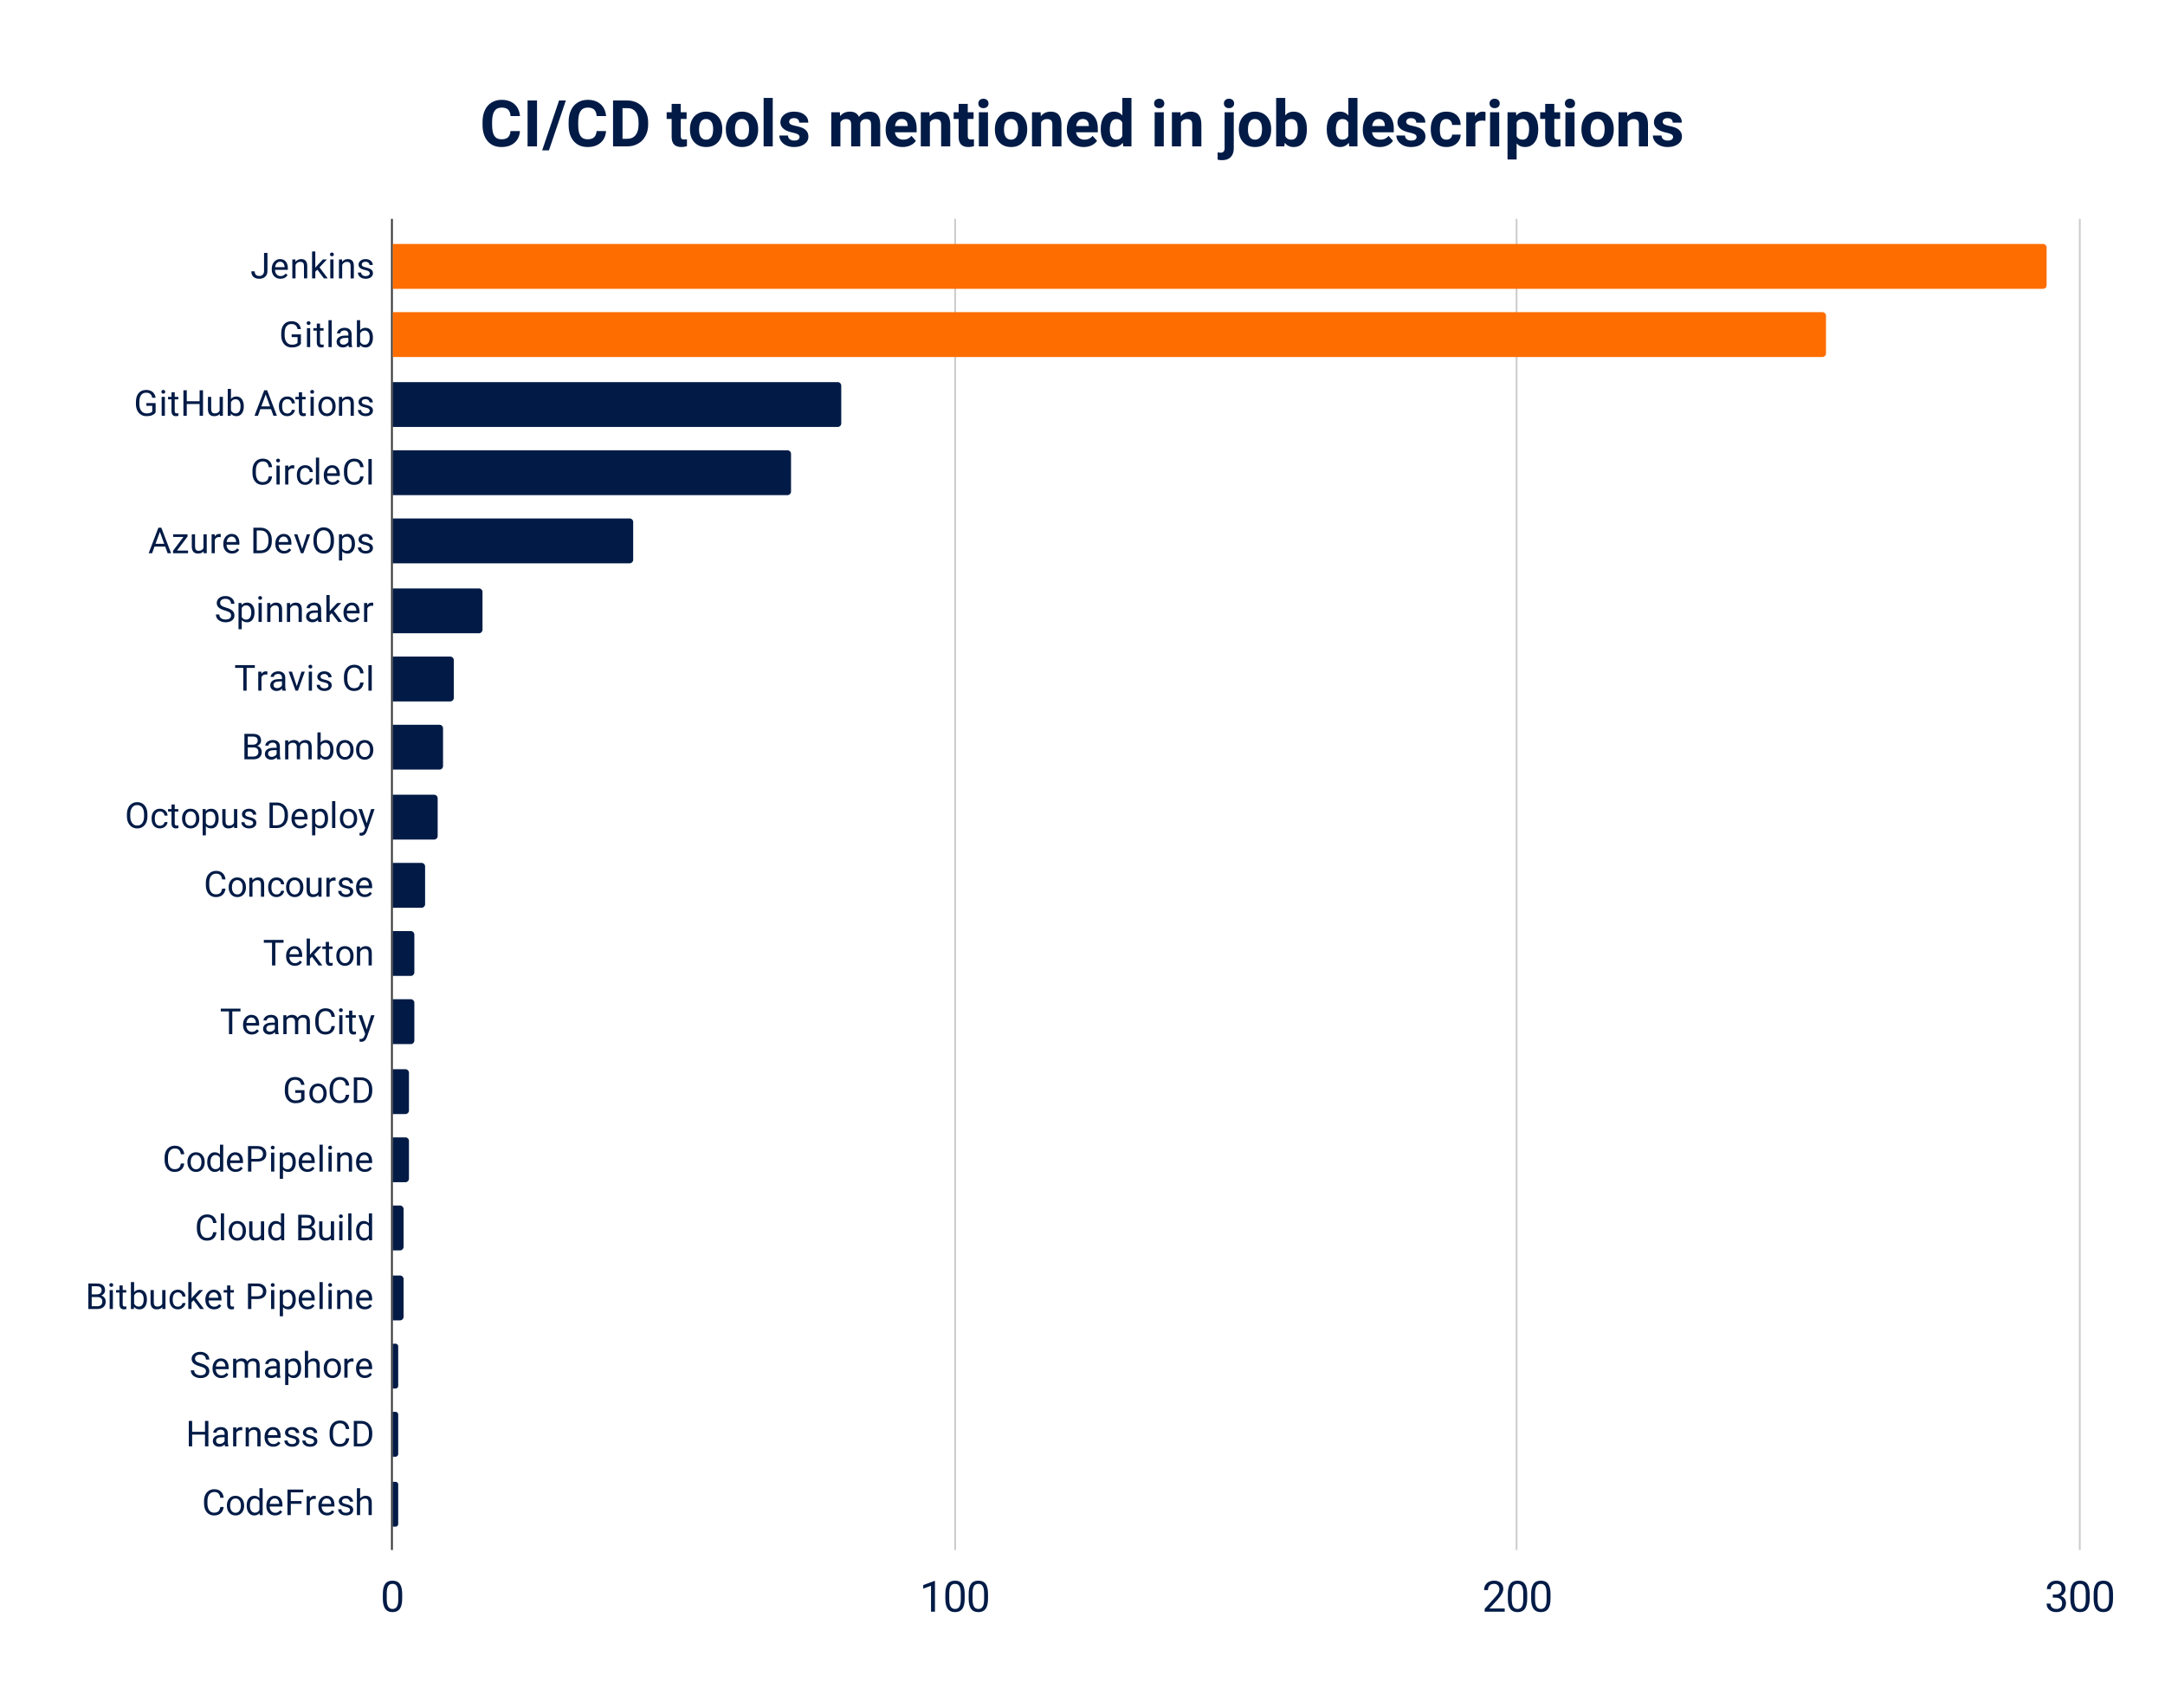 <svg viewBox="0 0 1207 952" fill="none" stroke-linecap="square" stroke-miterlimit="10" xmlns="http://www.w3.org/2000/svg"><path fill="#fff" d="M0 0h1207v952H0V0z"></path><path stroke="#333" stroke-linecap="butt" d="M218.5 122.5v741"></path><path stroke="#ccc" stroke-linecap="butt" d="M532.5 122.5v741m313-741v741m314-741v741"></path><path clip-path="url(#id_0)" d="M219 161v-25h920a2 2 0 012 2v21a2 2 0 01-2 2z"></path><path fill="#fe6d00" clip-path="url(#id_0)" d="M219 161v-25h920a2 2 0 012 2v21a2 2 0 01-2 2z"></path><path clip-path="url(#id_0)" d="M219 199v-25h797a2 2 0 012 2v21a2 2 0 01-2 2z"></path><path fill="#fe6d00" clip-path="url(#id_0)" d="M219 199v-25h797a2 2 0 012 2v21a2 2 0 01-2 2z"></path><path clip-path="url(#id_0)" d="M219 238v-25h248a2 2 0 012 2v21a2 2 0 01-2 2z"></path><path fill="#011b46" clip-path="url(#id_0)" d="M219 238v-25h248a2 2 0 012 2v21a2 2 0 01-2 2z"></path><path clip-path="url(#id_0)" d="M219 276v-25h220a2 2 0 012 2v21a2 2 0 01-2 2z"></path><path fill="#011b46" clip-path="url(#id_0)" d="M219 276v-25h220a2 2 0 012 2v21a2 2 0 01-2 2z"></path><path clip-path="url(#id_0)" d="M219 314v-25h132a2 2 0 012 2v21a2 2 0 01-2 2z"></path><path fill="#011b46" clip-path="url(#id_0)" d="M219 314v-25h132a2 2 0 012 2v21a2 2 0 01-2 2z"></path><path clip-path="url(#id_0)" d="M219 353v-25h48a2 2 0 012 2v21a2 2 0 01-2 2z"></path><path fill="#011b46" clip-path="url(#id_0)" d="M219 353v-25h48a2 2 0 012 2v21a2 2 0 01-2 2z"></path><path clip-path="url(#id_0)" d="M219 391v-25h32a2 2 0 012 2v21a2 2 0 01-2 2z"></path><path fill="#011b46" clip-path="url(#id_0)" d="M219 391v-25h32a2 2 0 012 2v21a2 2 0 01-2 2z"></path><path clip-path="url(#id_0)" d="M219 429v-25h26a2 2 0 012 2v21a2 2 0 01-2 2z"></path><path fill="#011b46" clip-path="url(#id_0)" d="M219 429v-25h26a2 2 0 012 2v21a2 2 0 01-2 2z"></path><path clip-path="url(#id_0)" d="M219 468v-25h23a2 2 0 012 2v21a2 2 0 01-2 2z"></path><path fill="#011b46" clip-path="url(#id_0)" d="M219 468v-25h23a2 2 0 012 2v21a2 2 0 01-2 2z"></path><path clip-path="url(#id_0)" d="M219 506v-25h16a2 2 0 012 2v21a2 2 0 01-2 2z"></path><path fill="#011b46" clip-path="url(#id_0)" d="M219 506v-25h16a2 2 0 012 2v21a2 2 0 01-2 2z"></path><path clip-path="url(#id_0)" d="M219 544v-25h10a2 2 0 012 2v21a2 2 0 01-2 2z"></path><path fill="#011b46" clip-path="url(#id_0)" d="M219 544v-25h10a2 2 0 012 2v21a2 2 0 01-2 2z"></path><path clip-path="url(#id_0)" d="M219 582v-25h10a2 2 0 012 2v21a2 2 0 01-2 2z"></path><path fill="#011b46" clip-path="url(#id_0)" d="M219 582v-25h10a2 2 0 012 2v21a2 2 0 01-2 2z"></path><path clip-path="url(#id_0)" d="M219 621v-25h7a2 2 0 012 2v21a2 2 0 01-2 2z"></path><path fill="#011b46" clip-path="url(#id_0)" d="M219 621v-25h7a2 2 0 012 2v21a2 2 0 01-2 2z"></path><path clip-path="url(#id_0)" d="M219 659v-25h7a2 2 0 012 2v21a2 2 0 01-2 2z"></path><path fill="#011b46" clip-path="url(#id_0)" d="M219 659v-25h7a2 2 0 012 2v21a2 2 0 01-2 2z"></path><path clip-path="url(#id_0)" d="M219 697v-25h4a2 2 0 012 2v21a2 2 0 01-2 2z"></path><path fill="#011b46" clip-path="url(#id_0)" d="M219 697v-25h4a2 2 0 012 2v21a2 2 0 01-2 2z"></path><path clip-path="url(#id_0)" d="M219 736v-25h4a2 2 0 012 2v21a2 2 0 01-2 2z"></path><path fill="#011b46" clip-path="url(#id_0)" d="M219 736v-25h4a2 2 0 012 2v21a2 2 0 01-2 2z"></path><path clip-path="url(#id_0)" d="M219 774v-25h1.5a1.5 1.5 0 011.5 1.5v22a1.5 1.5 0 01-1.5 1.5z"></path><path fill="#011b46" clip-path="url(#id_0)" d="M219 774v-25h1.5a1.5 1.5 0 011.5 1.5v22a1.5 1.5 0 01-1.5 1.5z"></path><path clip-path="url(#id_0)" d="M219 812v-25h1.5a1.5 1.5 0 011.5 1.5v22a1.5 1.5 0 01-1.5 1.5z"></path><path fill="#011b46" clip-path="url(#id_0)" d="M219 812v-25h1.5a1.5 1.5 0 011.5 1.5v22a1.5 1.5 0 01-1.5 1.5z"></path><path clip-path="url(#id_0)" d="M219 851v-25h1.5a1.5 1.5 0 011.5 1.5v22a1.5 1.5 0 01-1.5 1.5z"></path><path fill="#011b46" clip-path="url(#id_0)" d="M219 851v-25h1.5a1.5 1.5 0 011.5 1.5v22a1.5 1.5 0 01-1.5 1.5z"></path><path fill="#011b46" d="M147.21 140.966h1.89v10.062q0 2.047-1.234 3.203-1.22 1.157-3.266 1.157-2.125 0-3.313-1.078-1.171-1.094-1.171-3.047h1.875q0 1.218.671 1.906.672.672 1.938.672 1.156 0 1.875-.719.719-.734.734-2.063v-10.093zm9.14 14.422q-2.14 0-3.5-1.407-1.344-1.421-1.344-3.78v-.345q0-1.562.594-2.796.61-1.235 1.688-1.938 1.078-.703 2.343-.703 2.063 0 3.203 1.36 1.141 1.359 1.141 3.89v.75h-7.156q.031 1.562.906 2.531.875.953 2.219.953.969 0 1.625-.39.672-.391 1.172-1.032l1.093.86q-1.328 2.047-3.984 2.047zm-.219-9.485q-1.094 0-1.844.797-.734.797-.906 2.235h5.281v-.141q-.078-1.375-.75-2.125-.656-.766-1.78-.766zm8.547-1.281l.063 1.328q1.203-1.531 3.156-1.531 3.36 0 3.375 3.781v6.985h-1.797v-7q-.016-1.141-.531-1.688-.5-.547-1.594-.547-.875 0-1.547.469-.656.469-1.031 1.234v7.532h-1.797v-10.563h1.703zm12.234 5.672l-1.125 1.172v3.719h-1.812v-15h1.813v9.078l.968-1.172 3.281-3.469h2.204l-4.11 4.406 4.594 6.157H180.6l-3.688-4.891zm9.016 4.89h-1.797v-10.562h1.797v10.563zm-1.953-13.374q0-.438.266-.735.28-.312.796-.312.532 0 .797.312.282.297.282.735 0 .437-.282.734-.265.297-.797.297-.515 0-.796-.297-.266-.297-.266-.734zm6.703 2.812l.063 1.328q1.203-1.531 3.156-1.531 3.36 0 3.375 3.781v6.985h-1.797v-7q-.016-1.141-.531-1.688-.5-.547-1.594-.547-.875 0-1.547.469-.656.469-1.031 1.234v7.532h-1.797v-10.563h1.703zm15.438 7.766q0-.735-.547-1.141t-1.922-.703q-1.375-.297-2.188-.703-.797-.406-1.187-.969-.375-.578-.375-1.36 0-1.296 1.094-2.187 1.093-.906 2.812-.906 1.797 0 2.906.937 1.125.922 1.125 2.36h-1.828q0-.735-.625-1.266-.625-.547-1.578-.547-1 0-1.562.438-.547.422-.547 1.125 0 .64.515.984.516.328 1.875.64 1.36.298 2.188.72.844.406 1.25 1 .406.593.406 1.437 0 1.422-1.14 2.281-1.126.86-2.938.86-1.266 0-2.25-.453-.969-.454-1.531-1.25-.547-.813-.547-1.75h1.812q.047.906.72 1.437.687.531 1.796.531 1.031 0 1.64-.406.626-.422.626-1.11zm-38.36 39.235q-.734 1.031-2.031 1.547-1.281.516-3 .516-1.75 0-3.094-.813-1.344-.828-2.078-2.328-.734-1.5-.766-3.484v-1.25q0-3.203 1.5-4.97 1.5-1.78 4.22-1.78 2.218 0 3.577 1.14 1.36 1.14 1.672 3.235h-1.875q-.531-2.828-3.36-2.828-1.89 0-2.858 1.328-.97 1.328-.985 3.828v1.172q0 2.39 1.094 3.797 1.094 1.406 2.953 1.406 1.063 0 1.844-.235.797-.234 1.312-.78v-3.204H162.6v-1.516h5.156v5.22zm5.172 1.86h-1.797V182.92h1.797v10.563zm-1.953-13.375q0-.438.266-.735.28-.312.796-.312.532 0 .797.312.282.297.282.735 0 .437-.282.734-.265.297-.797.297-.515 0-.796-.297-.266-.297-.266-.734zm7.438.25v2.562h1.984v1.39h-1.984v6.548q0 .64.265.968.266.313.906.313.313 0 .86-.125v1.469q-.719.203-1.39.203-1.204 0-1.829-.735-.61-.734-.61-2.093v-6.547h-1.921v-1.391h1.922v-2.562h1.796zm6.515 13.125h-1.797v-15h1.797v15zm9.563 0q-.157-.313-.25-1.11-1.266 1.313-3.016 1.313-1.563 0-2.563-.891-1-.89-1-2.25 0-1.64 1.25-2.547 1.266-.922 3.532-.922h1.765v-.828q0-.953-.578-1.515-.562-.563-1.656-.563-.969 0-1.625.5-.656.484-.656 1.172h-1.813q0-.781.563-1.516.562-.75 1.515-1.172.97-.437 2.125-.437 1.828 0 2.86.922 1.031.906 1.078 2.515v4.86q0 1.453.36 2.312v.157h-1.891zm-3-1.375q.859 0 1.609-.438.766-.437 1.11-1.14v-2.172h-1.423q-3.312 0-3.312 1.937 0 .86.563 1.344.562.469 1.453.469zm16.421-3.797q0 2.422-1.109 3.906-1.11 1.469-2.984 1.469-2.016 0-3.11-1.422l-.078 1.219h-1.656v-15h1.797v5.593q1.094-1.36 3.016-1.36 1.921 0 3.015 1.454 1.11 1.453 1.11 3.984v.157zm-1.812-.203q0-1.844-.719-2.844-.703-1.016-2.031-1.016-1.797 0-2.578 1.672v4.563q.828 1.656 2.594 1.656 1.296 0 2.015-1 .719-1 .719-3.031zM86.756 229.921q-.734 1.031-2.031 1.547-1.281.516-3 .516-1.75 0-3.094-.813-1.344-.828-2.078-2.328-.734-1.5-.766-3.484v-1.25q0-3.203 1.5-4.97 1.5-1.78 4.22-1.78 2.218 0 3.577 1.14 1.36 1.14 1.672 3.235h-1.875q-.531-2.828-3.36-2.828-1.89 0-2.859 1.328-.968 1.328-.984 3.828v1.172q0 2.39 1.094 3.797 1.094 1.406 2.953 1.406 1.063 0 1.844-.235.797-.234 1.312-.78v-3.204H81.6v-1.516h5.156v5.22zm5.172 1.86h-1.797v-10.563h1.797v10.563zm-1.953-13.375q0-.438.266-.735.28-.312.796-.312.532 0 .797.312.282.297.282.735 0 .437-.282.734-.265.297-.797.297-.515 0-.796-.297-.266-.297-.266-.734zm7.438.25v2.562h1.984v1.39h-1.985v6.548q0 .64.266.968.266.313.906.313.313 0 .86-.125v1.469q-.719.203-1.39.203-1.204 0-1.829-.735-.61-.734-.61-2.093v-6.547h-1.921v-1.391h1.922v-2.562h1.796zm15.765 13.125h-1.89v-6.579h-7.157v6.579h-1.875v-14.22h1.875v6.11h7.156v-6.11h1.891v14.22zm9.313-1.047q-1.047 1.25-3.094 1.25-1.688 0-2.578-.985-.875-.984-.89-2.906v-6.875h1.812v6.828q0 2.39 1.953 2.39 2.062 0 2.75-1.53v-7.688h1.812v10.563h-1.719l-.046-1.047zm13.421-4.125q0 2.422-1.109 3.906-1.11 1.469-2.984 1.469-2.016 0-3.11-1.422l-.078 1.219h-1.656v-15h1.797v5.593q1.094-1.36 3.016-1.36 1.921 0 3.015 1.454 1.11 1.453 1.11 3.984v.157zm-1.812-.203q0-1.844-.719-2.844-.703-1.016-2.031-1.016-1.797 0-2.578 1.672v4.563q.828 1.656 2.594 1.656 1.296 0 2.015-1 .719-1 .719-3.031zm17 1.656h-5.953l-1.344 3.719h-1.922l5.422-14.22h1.64l5.438 14.22h-1.922l-1.359-3.72zm-5.39-1.531h4.843l-2.422-6.657-2.422 6.657zm14.5 3.968q.968 0 1.687-.578.719-.594.797-1.469h1.719q-.063.907-.641 1.735-.563.812-1.531 1.312-.954.485-2.032.485-2.156 0-3.437-1.438-1.266-1.453-1.266-3.953v-.297q0-1.547.563-2.75.562-1.203 1.625-1.86 1.062-.671 2.5-.671 1.781 0 2.953 1.062 1.187 1.063 1.266 2.766h-1.72q-.077-1.016-.78-1.672-.688-.672-1.72-.672-1.374 0-2.14 1-.75.985-.75 2.86v.343q0 1.829.75 2.813.75.984 2.156.984zm8.202-11.843v2.562h1.985v1.39h-1.984v6.548q0 .64.265.968.266.313.906.313.313 0 .86-.125v1.469q-.719.203-1.39.203-1.204 0-1.829-.735-.61-.734-.61-2.093v-6.547h-1.921v-1.391h1.922v-2.562h1.796zm6.516 13.125h-1.797v-10.563h1.797v10.563zm-1.953-13.375q0-.438.266-.735.28-.312.796-.312.532 0 .797.312.282.297.282.735 0 .437-.282.734-.265.297-.797.297-.515 0-.796-.297-.266-.297-.266-.734zm4.516 8q0-1.563.609-2.797.61-1.25 1.688-1.922 1.093-.672 2.5-.672 2.156 0 3.484 1.5 1.344 1.484 1.344 3.969v.125q0 1.547-.594 2.78-.594 1.22-1.703 1.907-1.094.688-2.516.688-2.14 0-3.484-1.5-1.328-1.5-1.328-3.953v-.125zm1.812.203q0 1.765.813 2.828.828 1.062 2.187 1.062 1.375 0 2.188-1.078.812-1.078.812-3.015 0-1.75-.828-2.829-.828-1.078-2.188-1.078-1.343 0-2.171 1.063-.813 1.062-.813 3.047zm11.375-5.391l.063 1.328q1.203-1.531 3.156-1.531 3.36 0 3.375 3.781v6.985h-1.797v-7q-.016-1.141-.531-1.688-.5-.547-1.594-.547-.875 0-1.547.469-.656.469-1.031 1.234v7.532h-1.797v-10.563h1.703zm15.438 7.766q0-.735-.547-1.141t-1.922-.703q-1.375-.297-2.188-.703-.797-.406-1.187-.969-.375-.578-.375-1.36 0-1.296 1.094-2.187 1.093-.906 2.812-.906 1.797 0 2.906.937 1.125.922 1.125 2.36h-1.828q0-.735-.625-1.266-.625-.547-1.578-.547-1 0-1.562.438-.547.422-.547 1.125 0 .64.515.984.516.328 1.875.64 1.36.298 2.188.72.844.406 1.25 1 .406.593.406 1.437 0 1.422-1.14 2.281-1.126.86-2.938.86-1.266 0-2.25-.453-.969-.454-1.531-1.25-.547-.813-.547-1.75h1.812q.047.906.72 1.437.687.531 1.796.531 1.031 0 1.64-.406.626-.422.626-1.11zm-54.406 36.579q-.266 2.266-1.673 3.5-1.39 1.219-3.718 1.219-2.516 0-4.047-1.813-1.516-1.812-1.516-4.844v-1.359q0-1.984.703-3.484.72-1.5 2.016-2.313 1.297-.812 3.016-.812 2.265 0 3.625 1.265 1.375 1.266 1.593 3.5h-1.89q-.235-1.687-1.063-2.453-.812-.765-2.265-.765-1.797 0-2.829 1.328-1.015 1.328-1.015 3.78v1.376q0 2.312.969 3.687.968 1.36 2.703 1.36 1.562 0 2.39-.703.844-.703 1.11-2.47h1.89zm4.218 4.516h-1.797v-10.563h1.797v10.563zm-1.953-13.375q0-.438.266-.735.28-.312.796-.312.532 0 .797.312.282.297.282.735 0 .437-.282.734-.265.297-.797.297-.515 0-.796-.297-.266-.297-.266-.734zm10.094 4.421q-.406-.062-.875-.062-1.781 0-2.422 1.516v7.5h-1.797v-10.563h1.75l.031 1.219q.89-1.422 2.516-1.422.531 0 .797.14v1.672zm6.14 7.672q.97 0 1.688-.578.719-.594.797-1.469h1.719q-.063.907-.641 1.735-.563.812-1.531 1.312-.954.485-2.032.485-2.156 0-3.437-1.438-1.266-1.453-1.266-3.953v-.297q0-1.547.563-2.75.562-1.203 1.625-1.86 1.062-.671 2.5-.671 1.781 0 2.953 1.062 1.187 1.063 1.266 2.766h-1.72q-.077-1.016-.78-1.672-.688-.672-1.72-.672-1.374 0-2.14 1-.75.985-.75 2.86V265q0 1.829.75 2.813.75.984 2.156.984zm7.72 1.282h-1.798v-15h1.797v15zm7.421.203q-2.14 0-3.5-1.407-1.344-1.421-1.344-3.78v-.345q0-1.562.594-2.796.61-1.235 1.688-1.938 1.078-.703 2.343-.703 2.063 0 3.203 1.36 1.141 1.359 1.141 3.89v.75h-7.156q.031 1.562.906 2.531.875.953 2.219.953.969 0 1.625-.39.672-.39 1.172-1.032l1.093.86q-1.328 2.047-3.984 2.047zm-.219-9.485q-1.094 0-1.844.797-.734.797-.906 2.235h5.281v-.141q-.078-1.375-.75-2.125-.656-.766-1.78-.766zm17.578 4.766q-.265 2.266-1.672 3.5-1.39 1.219-3.718 1.219-2.516 0-4.047-1.813-1.516-1.812-1.516-4.844v-1.359q0-1.984.703-3.484.72-1.5 2.016-2.313 1.297-.812 3.016-.812 2.265 0 3.625 1.265 1.375 1.266 1.593 3.5h-1.89q-.235-1.687-1.063-2.453-.812-.765-2.265-.765-1.797 0-2.829 1.328-1.015 1.328-1.015 3.78v1.376q0 2.312.969 3.687.968 1.36 2.703 1.36 1.562 0 2.39-.703.844-.703 1.11-2.47h1.89zm4.547 4.516h-1.875v-14.22h1.875v14.22zM92.1 304.658h-5.953l-1.344 3.719h-1.922l5.422-14.22h1.64l5.438 14.22H93.46l-1.359-3.72zm-5.39-1.531h4.843l-2.422-6.657-2.422 6.657zm11.953 3.78h6.187v1.47h-8.39v-1.329l5.828-7.75h-5.735v-1.484h8v1.281l-5.89 7.813zm14.828.423q-1.047 1.25-3.094 1.25-1.688 0-2.578-.985-.875-.984-.89-2.906v-6.875h1.812v6.828q0 2.39 1.953 2.39 2.062 0 2.75-1.53v-7.688h1.812v10.563h-1.719l-.046-1.047zm9.578-7.907q-.407-.062-.875-.062-1.782 0-2.422 1.516v7.5h-1.797v-10.563h1.75l.031 1.219q.89-1.422 2.516-1.422.531 0 .797.14v1.672zm6.281 9.157q-2.14 0-3.5-1.407-1.344-1.421-1.344-3.78v-.345q0-1.562.594-2.796.61-1.235 1.688-1.938 1.078-.703 2.343-.703 2.063 0 3.203 1.36 1.141 1.359 1.141 3.89v.75h-7.156q.031 1.562.906 2.531.875.953 2.219.953.969 0 1.625-.39.672-.39 1.172-1.032l1.093.86q-1.328 2.047-3.984 2.047zm-.219-9.485q-1.094 0-1.844.797-.734.797-.906 2.235h5.281v-.141q-.078-1.375-.75-2.125-.656-.766-1.78-.766zm12.125 9.282v-14.22h4.016q1.844 0 3.266.829 1.437.812 2.203 2.328.78 1.516.796 3.469v.906q0 2.016-.78 3.531-.782 1.516-2.22 2.328-1.437.813-3.343.829h-3.938zm1.875-12.672v11.14h1.969q2.172 0 3.375-1.343 1.203-1.36 1.203-3.844v-.828q0-2.422-1.14-3.766-1.141-1.344-3.22-1.36h-2.187zm15.219 12.875q-2.14 0-3.5-1.407-1.344-1.421-1.344-3.78v-.345q0-1.562.594-2.796.61-1.235 1.688-1.938 1.078-.703 2.343-.703 2.063 0 3.203 1.36 1.141 1.359 1.141 3.89v.75h-7.156q.031 1.562.906 2.531.875.953 2.219.953.969 0 1.625-.39.672-.39 1.172-1.032l1.093.86q-1.328 2.047-3.984 2.047zm-.219-9.485q-1.094 0-1.844.797-.734.797-.906 2.235h5.281v-.141q-.078-1.375-.75-2.125-.656-.766-1.78-.766zm10.328 6.828l2.61-8.109h1.844l-3.782 10.563h-1.375l-3.828-10.563h1.844l2.687 8.11zm17.735-4.203q0 2.094-.703 3.657-.704 1.546-2 2.375-1.282.828-3 .828-1.688 0-2.985-.828-1.297-.829-2.015-2.36-.72-1.531-.735-3.547v-1.015q0-2.047.703-3.625.72-1.578 2.016-2.407 1.313-.843 2.984-.843 1.72 0 3.016.828 1.313.828 2.016 2.406.703 1.563.703 3.64v.891zm-1.875-.906q0-2.531-1.016-3.875-1.016-1.36-2.844-1.36-1.765 0-2.797 1.36-1.015 1.344-1.046 3.734v1.047q0 2.453 1.03 3.86 1.032 1.406 2.845 1.406 1.812 0 2.796-1.328 1-1.328 1.032-3.797v-1.047zm13.578 2.39q0 2.423-1.11 3.907-1.093 1.469-2.984 1.469-1.922 0-3.031-1.235v5.094h-1.797v-14.625h1.64l.094 1.172q1.094-1.375 3.063-1.375 1.906 0 3.016 1.437 1.109 1.438 1.109 4v.157zm-1.813-.202q0-1.782-.765-2.813-.75-1.047-2.078-1.047-1.641 0-2.47 1.453v5.063q.813 1.437 2.485 1.437 1.297 0 2.063-1.03.765-1.032.765-3.063zm10.032 2.578q0-.735-.547-1.14-.547-.407-1.922-.704t-2.188-.703q-.797-.406-1.187-.969-.375-.578-.375-1.36 0-1.296 1.094-2.187 1.093-.906 2.812-.906 1.797 0 2.906.937 1.125.922 1.125 2.36h-1.828q0-.735-.625-1.266-.625-.547-1.578-.547-1 0-1.562.438-.547.422-.547 1.125 0 .64.515.984.516.328 1.875.64 1.36.298 2.188.72.844.406 1.25 1 .406.593.406 1.437 0 1.422-1.14 2.281-1.126.86-2.938.86-1.266 0-2.25-.453-.969-.454-1.531-1.25-.547-.813-.547-1.75h1.812q.047.906.72 1.437.687.531 1.796.531 1.031 0 1.64-.406.626-.422.626-1.11zm-80.672 34.75q-2.422-.687-3.516-1.687-1.094-1.015-1.094-2.5 0-1.687 1.344-2.78 1.344-1.11 3.484-1.11 1.47 0 2.61.578 1.156.562 1.781 1.562.625.985.625 2.172h-1.875q0-1.281-.828-2.015-.813-.75-2.313-.75-1.39 0-2.171.609-.766.61-.766 1.703 0 .86.734 1.469.735.594 2.5 1.094 1.782.5 2.782 1.109 1 .594 1.484 1.39.484.797.484 1.891 0 1.719-1.343 2.766-1.344 1.047-3.61 1.047-1.453 0-2.734-.563-1.266-.562-1.953-1.531-.688-.984-.688-2.234h1.89q0 1.296.954 2.046.953.735 2.531.735 1.485 0 2.281-.594.797-.61.797-1.656 0-1.047-.734-1.61-.734-.578-2.656-1.14zm16.453 1.173q0 2.422-1.11 3.906-1.093 1.469-2.984 1.469-1.922 0-3.031-1.235v5.094h-1.797v-14.625h1.64l.094 1.172q1.094-1.375 3.063-1.375 1.906 0 3.016 1.437 1.109 1.438 1.109 4v.157zm-1.813-.203q0-1.782-.765-2.813-.75-1.047-2.078-1.047-1.641 0-2.47 1.453v5.063q.813 1.437 2.485 1.437 1.297 0 2.063-1.03.765-1.032.765-3.063zm5.844 5.375h-1.797v-10.563h1.797v10.563zm-1.953-13.375q0-.438.266-.735.28-.312.796-.312.532 0 .797.312.282.297.282.735 0 .437-.282.734-.265.297-.797.297-.515 0-.796-.297-.266-.297-.266-.734zm6.703 2.812l.063 1.328q1.203-1.531 3.156-1.531 3.36 0 3.375 3.781v6.985h-1.797v-7q-.016-1.141-.531-1.688-.5-.547-1.594-.547-.875 0-1.547.469-.656.469-1.031 1.234v7.532h-1.797v-10.563h1.703zm11 0l.063 1.328q1.203-1.531 3.156-1.531 3.36 0 3.375 3.781v6.985h-1.797v-7q-.016-1.141-.531-1.688-.5-.547-1.594-.547-.875 0-1.547.469-.656.469-1.031 1.234v7.532h-1.797v-10.563h1.703zm15.813 10.563q-.157-.313-.25-1.11-1.266 1.313-3.016 1.313-1.563 0-2.563-.89-1-.892-1-2.25 0-1.642 1.25-2.548 1.266-.922 3.532-.922h1.765v-.828q0-.953-.578-1.515-.562-.563-1.656-.563-.969 0-1.625.5-.656.484-.656 1.172h-1.813q0-.781.563-1.516.562-.75 1.515-1.172.97-.437 2.125-.437 1.828 0 2.86.922 1.031.906 1.078 2.515v4.86q0 1.453.36 2.312v.157h-1.891zm-3-1.375q.859 0 1.609-.438.766-.437 1.11-1.14v-2.172h-1.423q-3.312 0-3.312 1.937 0 .86.563 1.344.562.469 1.453.469zm10.421-3.516l-1.125 1.172v3.719h-1.812v-15h1.813v9.078l.968-1.172 3.281-3.469h2.204l-4.11 4.406 4.594 6.157H188.6l-3.688-4.891zm11.438 5.094q-2.14 0-3.5-1.407-1.344-1.421-1.344-3.78v-.345q0-1.562.594-2.796.61-1.235 1.688-1.938 1.078-.703 2.343-.703 2.063 0 3.203 1.36 1.141 1.359 1.141 3.89v.75h-7.156q.031 1.562.906 2.531.875.953 2.219.953.969 0 1.625-.39.672-.39 1.172-1.032l1.093.86q-1.328 2.047-3.984 2.047zm-.219-9.485q-1.094 0-1.844.797-.734.797-.906 2.235h5.281v-.141q-.078-1.375-.75-2.125-.656-.766-1.78-.766zm11.938.328q-.406-.062-.875-.062-1.781 0-2.422 1.516v7.5h-1.797v-10.563h1.75l.031 1.219q.89-1.422 2.516-1.422.531 0 .797.14v1.672zm-66 34.579h-4.563v12.673h-1.86V372.3h-4.562v-1.547h10.985v1.547zm7 3.72q-.406-.063-.875-.063-1.781 0-2.422 1.516v7.5h-1.797V374.41h1.75l.031 1.219q.89-1.422 2.516-1.422.531 0 .797.14v1.672zm8.422 8.953q-.157-.313-.25-1.11-1.266 1.313-3.016 1.313-1.563 0-2.563-.89-1-.892-1-2.25 0-1.642 1.25-2.548 1.266-.922 3.532-.922h1.765v-.828q0-.953-.578-1.515-.562-.563-1.656-.563-.969 0-1.625.5-.656.484-.656 1.172h-1.813q0-.781.563-1.516.562-.75 1.515-1.172.97-.437 2.125-.437 1.828 0 2.86.922 1.031.906 1.078 2.515v4.86q0 1.453.36 2.312v.157h-1.891zm-3-1.375q.859 0 1.609-.438.766-.437 1.11-1.14v-2.172h-1.423q-3.312 0-3.312 1.937 0 .86.563 1.344.562.469 1.453.469zm10.968-1.079l2.61-8.109h1.844l-3.782 10.563h-1.375l-3.828-10.563h1.844l2.687 8.11zm8.47 2.454h-1.798V374.41h1.797v10.563zm-1.954-13.375q0-.438.266-.735.28-.312.796-.312.532 0 .797.312.282.297.282.735 0 .437-.282.734-.265.297-.797.297-.515 0-.796-.297-.266-.297-.266-.734zm11.14 10.578q0-.735-.546-1.14-.547-.407-1.922-.704t-2.188-.703q-.797-.406-1.187-.969-.375-.578-.375-1.36 0-1.296 1.094-2.187 1.093-.906 2.812-.906 1.797 0 2.906.937 1.125.922 1.125 2.36h-1.828q0-.735-.625-1.266-.625-.547-1.578-.547-1 0-1.562.438-.547.422-.547 1.125 0 .64.515.984.516.328 1.875.64 1.36.298 2.188.72.844.406 1.25 1 .406.593.406 1.437 0 1.422-1.14 2.281-1.126.86-2.938.86-1.266 0-2.25-.453-.969-.454-1.531-1.25-.547-.813-.547-1.75h1.812q.047.906.72 1.437.687.531 1.796.531 1.031 0 1.64-.406.626-.422.626-1.11zm19.594-1.719q-.265 2.266-1.672 3.5-1.39 1.219-3.718 1.219-2.516 0-4.047-1.813-1.516-1.812-1.516-4.844v-1.359q0-1.984.703-3.484.72-1.5 2.016-2.313 1.297-.812 3.016-.812 2.265 0 3.625 1.265 1.375 1.266 1.593 3.5h-1.89q-.235-1.687-1.063-2.453-.812-.765-2.265-.765-1.797 0-2.829 1.328-1.015 1.328-1.015 3.781v1.375q0 2.312.969 3.687.968 1.36 2.703 1.36 1.562 0 2.39-.703.844-.703 1.11-2.469h1.89zm4.547 4.516h-1.875v-14.22h1.875v14.22zm-71 38.297v-14.218h4.64q2.313 0 3.485.953 1.172.953 1.172 2.828 0 1-.578 1.766-.563.765-1.531 1.187 1.14.328 1.812 1.235.672.89.672 2.14 0 1.922-1.25 3.016-1.234 1.094-3.5 1.094h-4.922zm1.875-6.656v5.125h3.094q1.313 0 2.063-.671.75-.688.75-1.875 0-2.579-2.782-2.579h-3.125zm0-1.5h2.828q1.235 0 1.97-.609.733-.625.733-1.672 0-1.172-.687-1.703-.672-.531-2.078-.531h-2.766v4.515zm16.36 8.157q-.157-.313-.25-1.11-1.266 1.313-3.016 1.313-1.563 0-2.563-.89-1-.892-1-2.25 0-1.642 1.25-2.548 1.266-.922 3.532-.922h1.765v-.828q0-.953-.578-1.515-.562-.563-1.656-.563-.969 0-1.625.5-.656.484-.656 1.172h-1.813q0-.781.563-1.516.562-.75 1.515-1.171.97-.438 2.125-.438 1.828 0 2.86.922 1.031.906 1.078 2.515v4.86q0 1.453.36 2.312v.157h-1.891zm-3-1.375q.859 0 1.609-.438.766-.437 1.11-1.14v-2.172h-1.423q-3.312 0-3.312 1.937 0 .86.563 1.344.562.469 1.453.469zm9.171-9.188l.047 1.172q1.172-1.375 3.141-1.375 2.219 0 3.016 1.703.53-.766 1.375-1.234.843-.469 2-.469 3.468 0 3.53 3.688v7.078h-1.812v-6.97q0-1.14-.515-1.702-.516-.563-1.735-.563-1 0-1.672.61-.656.593-.765 1.609v7.016h-1.813v-6.922q0-2.313-2.265-2.313-1.781 0-2.422 1.516v7.719h-1.813v-10.563h1.703zm25.25 5.39q0 2.423-1.109 3.907-1.11 1.469-2.984 1.469-2.016 0-3.11-1.422l-.078 1.219h-1.656v-15h1.797v5.593q1.094-1.359 3.016-1.359 1.921 0 3.015 1.453 1.11 1.453 1.11 3.984v.157zm-1.812-.202q0-1.844-.719-2.844-.703-1.016-2.031-1.016-1.797 0-2.578 1.672v4.563q.828 1.656 2.594 1.656 1.296 0 2.015-1 .719-1 .719-3.031zm3.39 0q0-1.563.61-2.797.61-1.25 1.688-1.922 1.093-.672 2.5-.672 2.156 0 3.484 1.5 1.344 1.484 1.344 3.969v.125q0 1.547-.594 2.781-.594 1.219-1.703 1.906-1.094.688-2.516.688-2.14 0-3.484-1.5-1.328-1.5-1.328-3.953v-.125zm1.813.203q0 1.765.813 2.828.828 1.062 2.187 1.062 1.375 0 2.188-1.078.812-1.078.812-3.015 0-1.75-.828-2.829-.828-1.078-2.188-1.078-1.343 0-2.171 1.063-.813 1.062-.813 3.047zm9.188-.203q0-1.563.609-2.797.61-1.25 1.688-1.922 1.093-.672 2.5-.672 2.156 0 3.484 1.5 1.344 1.484 1.344 3.969v.125q0 1.547-.594 2.781-.594 1.219-1.703 1.906-1.094.688-2.516.688-2.14 0-3.484-1.5-1.328-1.5-1.328-3.953v-.125zm1.812.203q0 1.765.813 2.828.828 1.062 2.187 1.062 1.375 0 2.188-1.078.812-1.078.812-3.015 0-1.75-.828-2.829-.828-1.078-2.188-1.078-1.343 0-2.171 1.063-.813 1.062-.813 3.047zM82.194 454.912q0 2.094-.703 3.657-.704 1.546-2 2.375-1.282.828-3 .828-1.688 0-2.985-.828-1.297-.829-2.015-2.36-.72-1.531-.735-3.547v-1.015q0-2.047.703-3.625.72-1.578 2.016-2.406 1.313-.844 2.984-.844 1.72 0 3.016.828 1.313.828 2.016 2.406.703 1.563.703 3.64v.891zm-1.875-.906q0-2.531-1.016-3.875-1.016-1.36-2.844-1.36-1.765 0-2.797 1.36-1.015 1.344-1.046 3.735v1.046q0 2.454 1.03 3.86 1.032 1.406 2.845 1.406 1.812 0 2.796-1.328 1-1.328 1.032-3.797v-1.047zm8.89 6.281q.97 0 1.688-.578.719-.594.797-1.469h1.718q-.062.907-.64 1.735-.563.812-1.531 1.312-.954.485-2.032.485-2.156 0-3.437-1.438-1.266-1.453-1.266-3.953v-.297q0-1.547.563-2.75.562-1.203 1.625-1.86 1.062-.671 2.5-.671 1.781 0 2.953 1.063 1.187 1.062 1.265 2.765h-1.718q-.078-1.015-.782-1.672-.687-.672-1.718-.672-1.375 0-2.14 1-.75.985-.75 2.86v.344q0 1.828.75 2.812.75.984 2.155.984zm8.203-11.843v2.562h1.985v1.39h-1.985v6.548q0 .64.266.968.266.313.906.313.313 0 .86-.125v1.469q-.719.203-1.39.203-1.204 0-1.829-.735-.61-.734-.61-2.093v-6.547h-1.921v-1.39h1.922v-2.563h1.796zm4.079 7.75q0-1.563.609-2.797.61-1.25 1.688-1.922 1.093-.672 2.5-.672 2.156 0 3.484 1.5 1.344 1.484 1.344 3.969v.125q0 1.547-.594 2.781-.594 1.219-1.703 1.906-1.094.688-2.516.688-2.14 0-3.484-1.5-1.328-1.5-1.328-3.953v-.125zm1.812.203q0 1.765.813 2.828.828 1.062 2.187 1.062 1.375 0 2.188-1.078.812-1.078.812-3.015 0-1.75-.828-2.829-.828-1.078-2.188-1.078-1.343 0-2.171 1.063-.813 1.062-.813 3.047zm18.594 0q0 2.422-1.11 3.906-1.093 1.469-2.984 1.469-1.922 0-3.031-1.235v5.094h-1.797v-14.625h1.64l.094 1.172q1.094-1.375 3.063-1.375 1.906 0 3.015 1.438 1.11 1.437 1.11 4v.156zm-1.813-.203q0-1.782-.765-2.813-.75-1.047-2.078-1.047-1.641 0-2.47 1.453v5.063q.813 1.437 2.485 1.437 1.297 0 2.063-1.03.765-1.032.765-3.063zm10.407 4.328q-1.047 1.25-3.094 1.25-1.688 0-2.578-.985-.875-.984-.89-2.906v-6.875h1.812v6.828q0 2.39 1.953 2.39 2.062 0 2.75-1.53v-7.688h1.812v10.563h-1.719l-.046-1.047zm10.625-1.75q0-.735-.547-1.14-.547-.407-1.922-.704t-2.188-.703q-.797-.406-1.187-.969-.375-.578-.375-1.36 0-1.296 1.094-2.187 1.093-.906 2.812-.906 1.797 0 2.906.938 1.125.921 1.125 2.359h-1.828q0-.735-.625-1.266-.625-.547-1.578-.547-1 0-1.562.438-.547.422-.547 1.125 0 .64.515.984.516.328 1.875.64 1.36.298 2.188.72.844.406 1.25 1 .406.593.406 1.437 0 1.422-1.14 2.281-1.126.86-2.938.86-1.266 0-2.25-.453-.969-.454-1.531-1.25-.547-.813-.547-1.75h1.812q.047.906.72 1.437.687.531 1.796.531 1.031 0 1.64-.406.626-.422.626-1.11zm9.14 2.797v-14.22h4.016q1.844 0 3.266.829 1.437.813 2.203 2.328.78 1.516.796 3.469v.906q0 2.016-.78 3.531-.782 1.516-2.22 2.329-1.437.812-3.343.828h-3.938zm1.875-12.672v11.14h1.969q2.172 0 3.375-1.343 1.203-1.36 1.203-3.844v-.828q0-2.422-1.14-3.766-1.141-1.344-3.22-1.36h-2.187zm15.219 12.875q-2.14 0-3.5-1.406-1.344-1.422-1.344-3.782v-.344q0-1.562.594-2.796.61-1.235 1.688-1.938 1.078-.703 2.343-.703 2.063 0 3.203 1.36 1.141 1.359 1.141 3.89v.75h-7.156q.031 1.563.906 2.531.875.953 2.219.953.969 0 1.625-.39.672-.39 1.172-1.031l1.093.859q-1.328 2.047-3.984 2.047zm-.219-9.485q-1.094 0-1.844.797-.734.797-.906 2.235h5.281v-.141q-.078-1.375-.75-2.125-.656-.766-1.78-.766zm15.766 4.11q0 2.422-1.11 3.906-1.093 1.469-2.984 1.469-1.922 0-3.031-1.235v5.094h-1.797v-14.625h1.64l.094 1.172q1.094-1.375 3.063-1.375 1.906 0 3.016 1.438 1.109 1.437 1.109 4v.156zm-1.813-.203q0-1.782-.765-2.813-.75-1.047-2.078-1.047-1.641 0-2.47 1.453v5.063q.813 1.437 2.485 1.437 1.297 0 2.063-1.03.765-1.032.765-3.063zm5.844 5.375h-1.797v-15h1.797v15zm2.563-5.375q0-1.563.609-2.797.61-1.25 1.688-1.922 1.093-.672 2.5-.672 2.156 0 3.484 1.5 1.344 1.484 1.344 3.969v.125q0 1.547-.594 2.781-.594 1.219-1.703 1.906-1.094.688-2.516.688-2.14 0-3.484-1.5-1.328-1.5-1.328-3.953v-.125zm1.812.203q0 1.765.813 2.828.828 1.062 2.187 1.062 1.375 0 2.188-1.078.812-1.078.812-3.015 0-1.75-.828-2.829-.828-1.078-2.188-1.078-1.343 0-2.171 1.063-.813 1.062-.813 3.047zm13.125 2.531l2.453-7.922h1.938l-4.25 12.188q-.985 2.64-3.125 2.64l-.344-.031-.672-.125v-1.469l.484.047q.922 0 1.422-.375.516-.375.844-1.36l.406-1.077-3.765-10.438h1.969l2.64 7.922zm-78.718 36.423q-.266 2.266-1.672 3.5-1.391 1.219-3.72 1.219-2.515 0-4.046-1.813-1.516-1.812-1.516-4.843v-1.36q0-1.984.703-3.484.72-1.5 2.016-2.313 1.297-.812 3.016-.812 2.265 0 3.625 1.265 1.375 1.266 1.593 3.5h-1.89q-.235-1.687-1.063-2.453-.812-.765-2.265-.765-1.797 0-2.829 1.328-1.015 1.328-1.015 3.781v1.375q0 2.313.969 3.688.968 1.359 2.703 1.359 1.562 0 2.39-.703.844-.703 1.11-2.469h1.89zm1.78-.86q0-1.562.61-2.796.61-1.25 1.688-1.922 1.093-.672 2.5-.672 2.156 0 3.484 1.5 1.344 1.484 1.344 3.969v.125q0 1.547-.594 2.781-.594 1.219-1.703 1.906-1.094.688-2.516.688-2.14 0-3.484-1.5-1.328-1.5-1.328-3.953v-.125zm1.813.204q0 1.765.813 2.828.828 1.062 2.187 1.062 1.375 0 2.188-1.078.812-1.078.812-3.015 0-1.75-.828-2.828-.828-1.079-2.188-1.079-1.343 0-2.171 1.063-.813 1.062-.813 3.047zm11.375-5.39l.063 1.327q1.203-1.531 3.156-1.531 3.36 0 3.375 3.781v6.985h-1.797v-7q-.016-1.141-.531-1.688-.5-.547-1.594-.547-.875 0-1.547.469-.656.469-1.031 1.234v7.532h-1.797v-10.563h1.703zm13.531 9.28q.97 0 1.688-.578.719-.593.797-1.468h1.719q-.063.906-.641 1.734-.563.812-1.531 1.312-.954.485-2.032.485-2.156 0-3.437-1.438-1.266-1.453-1.266-3.953v-.297q0-1.547.563-2.75.562-1.203 1.625-1.86 1.062-.671 2.5-.671 1.781 0 2.953 1.063 1.187 1.062 1.266 2.765h-1.72q-.077-1.015-.78-1.672-.688-.672-1.72-.672-1.374 0-2.14 1-.75.985-.75 2.86v.344q0 1.828.75 2.812.75.984 2.156.984zm5.282-4.093q0-1.563.609-2.797.61-1.25 1.688-1.922 1.093-.672 2.5-.672 2.156 0 3.484 1.5 1.344 1.484 1.344 3.969v.125q0 1.547-.594 2.781-.594 1.219-1.703 1.906-1.094.688-2.516.688-2.14 0-3.484-1.5-1.328-1.5-1.328-3.953v-.125zm1.812.203q0 1.765.813 2.828.828 1.062 2.187 1.062 1.375 0 2.188-1.078.812-1.078.812-3.015 0-1.75-.828-2.828-.828-1.079-2.188-1.079-1.343 0-2.171 1.063-.813 1.062-.813 3.047zm16.188 4.125q-1.047 1.25-3.094 1.25-1.688 0-2.578-.985-.875-.984-.89-2.906v-6.875h1.812v6.828q0 2.39 1.953 2.39 2.062 0 2.75-1.53v-7.688h1.812v10.563h-1.719l-.046-1.047zm9.578-7.906q-.406-.063-.875-.063-1.781 0-2.422 1.516v7.5h-1.797v-10.563h1.75l.031 1.219q.89-1.422 2.516-1.422.531 0 .797.14v1.673zm8.047 6.156q0-.735-.547-1.14-.547-.407-1.922-.704t-2.188-.703q-.797-.406-1.187-.969-.375-.578-.375-1.36 0-1.296 1.094-2.187 1.093-.906 2.812-.906 1.797 0 2.906.938 1.125.921 1.125 2.359h-1.828q0-.734-.625-1.266-.625-.547-1.578-.547-1 0-1.562.438-.547.422-.547 1.125 0 .64.515.984.516.328 1.875.64 1.36.298 2.188.72.844.406 1.25 1 .406.593.406 1.437 0 1.422-1.14 2.281-1.126.86-2.938.86-1.266 0-2.25-.453-.969-.453-1.531-1.25-.547-.813-.547-1.75h1.812q.047.906.72 1.437.687.531 1.796.531 1.031 0 1.64-.406.626-.422.626-1.11zm8.234 3q-2.14 0-3.5-1.406-1.344-1.422-1.344-3.782v-.343q0-1.563.594-2.797.61-1.235 1.688-1.938 1.078-.703 2.343-.703 2.063 0 3.203 1.36 1.141 1.359 1.141 3.89v.75h-7.156q.031 1.563.906 2.531.875.953 2.219.953.969 0 1.625-.39.672-.39 1.172-1.031l1.093.859q-1.328 2.047-3.984 2.047zm-.219-9.485q-1.094 0-1.844.797-.734.797-.906 2.235h5.281v-.141q-.078-1.375-.75-2.125-.656-.766-1.78-.766zm-45.062 34.908h-4.563v12.672h-1.86v-12.672h-4.562v-1.547h10.985v1.547zm6.281 12.875q-2.14 0-3.5-1.406-1.344-1.422-1.344-3.782v-.343q0-1.563.594-2.797.61-1.235 1.688-1.938 1.078-.703 2.343-.703 2.063 0 3.203 1.36 1.141 1.359 1.141 3.89v.75h-7.156q.031 1.563.906 2.531.875.953 2.219.953.969 0 1.625-.39.672-.39 1.172-1.031l1.093.859q-1.328 2.047-3.984 2.047zm-.219-9.485q-1.094 0-1.844.797-.734.797-.906 2.235h5.281v-.14q-.078-1.376-.75-2.126-.656-.766-1.78-.766zm9.781 4.391l-1.125 1.172v3.719h-1.812v-15h1.813v9.078l.968-1.172 3.281-3.469h2.204l-4.11 4.406 4.594 6.157H177.6l-3.688-4.89zm9.5-8.234v2.562h1.985v1.39h-1.984v6.548q0 .64.265.968.266.313.906.313.313 0 .86-.125v1.469q-.719.203-1.39.203-1.204 0-1.829-.735-.61-.734-.61-2.093v-6.547h-1.921v-1.39h1.922v-2.563h1.796zm4.079 7.75q0-1.563.609-2.797.61-1.25 1.688-1.922 1.093-.672 2.5-.672 2.156 0 3.484 1.5 1.344 1.484 1.344 3.969v.125q0 1.547-.594 2.781-.594 1.219-1.703 1.906-1.094.688-2.516.688-2.14 0-3.484-1.5-1.328-1.5-1.328-3.953v-.125zm1.812.203q0 1.765.813 2.828.828 1.062 2.187 1.062 1.375 0 2.188-1.078.812-1.078.812-3.015 0-1.75-.828-2.828-.828-1.079-2.188-1.079-1.343 0-2.171 1.063-.813 1.062-.813 3.047zm11.375-5.39l.063 1.327q1.203-1.53 3.156-1.53 3.36 0 3.375 3.78v6.985h-1.797v-7q-.016-1.14-.531-1.688-.5-.547-1.594-.547-.875 0-1.547.47-.656.468-1.031 1.233v7.532h-1.797v-10.563h1.703zm-66.609 36.187h-4.563v12.673h-1.86V563.79h-4.562v-1.547h10.985v1.547zm6.281 12.876q-2.14 0-3.5-1.406-1.344-1.422-1.344-3.782v-.343q0-1.563.594-2.797.61-1.235 1.688-1.938 1.078-.703 2.343-.703 2.063 0 3.203 1.36 1.141 1.359 1.141 3.89v.75h-7.156q.031 1.563.906 2.531.875.953 2.219.953.969 0 1.625-.39.672-.39 1.172-1.031l1.093.859q-1.328 2.047-3.984 2.047zm-.219-9.485q-1.094 0-1.844.797-.734.797-.906 2.235h5.281v-.14q-.078-1.376-.75-2.126-.656-.766-1.78-.766zm13.36 9.282q-.157-.313-.25-1.11-1.266 1.313-3.016 1.313-1.563 0-2.563-.89-1-.891-1-2.25 0-1.641 1.25-2.548 1.266-.922 3.532-.922h1.765v-.828q0-.953-.578-1.515-.562-.563-1.656-.563-.969 0-1.625.5-.656.485-.656 1.172h-1.813q0-.781.563-1.516.562-.75 1.515-1.171.97-.438 2.125-.438 1.828 0 2.86.922 1.031.906 1.078 2.516v4.859q0 1.453.36 2.312v.157h-1.891zm-3-1.375q.859 0 1.609-.438.766-.437 1.11-1.14v-2.172h-1.423q-3.312 0-3.312 1.937 0 .86.563 1.344.562.469 1.453.469zm9.171-9.188l.047 1.172q1.172-1.375 3.141-1.375 2.219 0 3.016 1.703.53-.765 1.375-1.234.843-.469 2-.469 3.468 0 3.53 3.688v7.078h-1.812v-6.969q0-1.14-.515-1.703-.516-.563-1.735-.563-1 0-1.672.61-.656.593-.765 1.61v7.015h-1.813v-6.922q0-2.313-2.265-2.313-1.781 0-2.422 1.516v7.719h-1.813V565.9h1.703zm27.047 6.047q-.265 2.266-1.672 3.5-1.39 1.219-3.718 1.219-2.516 0-4.047-1.813-1.516-1.812-1.516-4.843v-1.36q0-1.984.703-3.484.72-1.5 2.016-2.313 1.297-.812 3.016-.812 2.265 0 3.625 1.265 1.375 1.266 1.593 3.5h-1.89q-.235-1.687-1.063-2.453-.812-.765-2.265-.765-1.797 0-2.829 1.328-1.015 1.328-1.015 3.781v1.375q0 2.313.969 3.688.968 1.359 2.703 1.359 1.562 0 2.39-.703.844-.703 1.11-2.469h1.89zm4.22 4.516h-1.798V565.9h1.797v10.563zm-1.954-13.375q0-.438.266-.735.28-.312.796-.312.532 0 .797.312.282.297.282.735 0 .437-.282.734-.265.297-.797.297-.515 0-.796-.297-.266-.297-.266-.734zm7.438.25v2.562h1.984v1.39h-1.984v6.548q0 .64.265.968.266.313.906.313.313 0 .86-.125v1.469q-.719.203-1.39.203-1.204 0-1.829-.735-.61-.734-.61-2.093v-6.547h-1.921v-1.39h1.922v-2.563h1.796zm8.015 10.484l2.453-7.922h1.938l-4.25 12.188q-.985 2.64-3.125 2.64l-.344-.03-.672-.126v-1.469l.484.047q.922 0 1.422-.375.516-.375.844-1.36l.406-1.077-3.765-10.438h1.969l2.64 7.922zm-34.672 39.079q-.734 1.032-2.031 1.547-1.281.516-3 .516-1.75 0-3.094-.813-1.344-.828-2.078-2.328-.734-1.5-.766-3.484v-1.25q0-3.203 1.5-4.969 1.5-1.781 4.22-1.781 2.218 0 3.577 1.14 1.36 1.141 1.672 3.235h-1.875q-.531-2.828-3.36-2.828-1.89 0-2.858 1.328-.97 1.328-.985 3.828v1.172q0 2.39 1.094 3.797 1.094 1.406 2.953 1.406 1.063 0 1.844-.234.797-.235 1.312-.782v-3.203H164.6v-1.515h5.156v5.218zm2.735-3.515q0-1.563.609-2.797.61-1.25 1.688-1.922 1.093-.672 2.5-.672 2.156 0 3.484 1.5 1.344 1.485 1.344 3.969v.125q0 1.547-.594 2.781-.594 1.219-1.703 1.906-1.094.688-2.516.688-2.14 0-3.484-1.5-1.328-1.5-1.328-3.953v-.125zm1.812.203q0 1.765.813 2.828.828 1.063 2.187 1.063 1.375 0 2.188-1.079.812-1.078.812-3.015 0-1.75-.828-2.828-.828-1.078-2.188-1.078-1.343 0-2.171 1.062-.813 1.063-.813 3.047zm20.406.656q-.265 2.266-1.672 3.5-1.39 1.219-3.718 1.219-2.516 0-4.047-1.813-1.516-1.812-1.516-4.843v-1.36q0-1.984.703-3.484.72-1.5 2.016-2.313 1.297-.812 3.016-.812 2.265 0 3.625 1.265 1.375 1.266 1.593 3.5h-1.89q-.235-1.687-1.063-2.453-.812-.765-2.265-.765-1.797 0-2.829 1.328-1.015 1.328-1.015 3.781v1.375q0 2.313.969 3.688.968 1.359 2.703 1.359 1.562 0 2.39-.703.844-.703 1.11-2.469h1.89zm2.547 4.516v-14.219h4.016q1.844 0 3.266.828 1.437.813 2.203 2.328.78 1.516.796 3.469v.906q0 2.016-.78 3.532-.782 1.515-2.22 2.328-1.437.812-3.343.828h-3.938zm1.875-12.672v11.14h1.969q2.172 0 3.375-1.343 1.203-1.36 1.203-3.844v-.828q0-2.422-1.14-3.766-1.141-1.343-3.22-1.36h-2.187zm-96.421 46.454q-.266 2.266-1.672 3.5-1.391 1.219-3.72 1.219-2.515 0-4.046-1.813-1.516-1.812-1.516-4.843v-1.36q0-1.984.703-3.484.72-1.5 2.016-2.313 1.297-.812 3.016-.812 2.265 0 3.625 1.265 1.375 1.266 1.593 3.5h-1.89q-.235-1.687-1.063-2.453-.812-.765-2.265-.765-1.797 0-2.829 1.328-1.015 1.328-1.015 3.781v1.375q0 2.313.969 3.688.968 1.359 2.703 1.359 1.562 0 2.39-.703.844-.703 1.11-2.469h1.89zm1.78-.86q0-1.562.61-2.796.61-1.25 1.688-1.922 1.093-.672 2.5-.672 2.156 0 3.484 1.5 1.344 1.484 1.344 3.969v.125q0 1.547-.594 2.781-.594 1.219-1.703 1.906-1.094.688-2.516.688-2.14 0-3.484-1.5-1.328-1.5-1.328-3.953v-.125zm1.813.204q0 1.765.813 2.828.828 1.062 2.187 1.062 1.375 0 2.188-1.078.812-1.078.812-3.015 0-1.75-.828-2.828-.828-1.079-2.188-1.079-1.343 0-2.171 1.063-.813 1.062-.813 3.047zm9.219-.203q0-2.422 1.156-3.907 1.156-1.484 3.016-1.484t2.937 1.266v-5.5h1.813v15h-1.657l-.093-1.14q-1.078 1.343-3.016 1.343-1.828 0-3-1.5-1.156-1.516-1.156-3.938v-.14zm1.812.203q0 1.797.735 2.812.75 1.016 2.062 1.016 1.719 0 2.5-1.531v-4.86q-.797-1.5-2.484-1.5-1.328 0-2.078 1.032-.735 1.03-.735 3.03zm14.016 5.375q-2.14 0-3.5-1.406-1.344-1.422-1.344-3.782v-.343q0-1.563.594-2.797.61-1.235 1.688-1.938 1.078-.703 2.343-.703 2.063 0 3.203 1.36 1.141 1.359 1.141 3.89v.75h-7.156q.031 1.563.906 2.531.875.953 2.219.953.969 0 1.625-.39.672-.39 1.172-1.031l1.093.859q-1.328 2.047-3.984 2.047zm-.219-9.485q-1.094 0-1.844.797-.734.797-.906 2.235h5.281v-.14q-.078-1.376-.75-2.126-.656-.766-1.78-.766zm9 3.72v5.562h-1.875V638.84h5.235q2.343 0 3.656 1.187 1.328 1.188 1.328 3.157 0 2.078-1.297 3.203-1.297 1.11-3.703 1.11h-3.344zm0-1.532h3.36q1.515 0 2.312-.703.797-.719.797-2.063 0-1.265-.797-2.015-.797-.766-2.203-.797h-3.469v5.578zm12.797 7.094h-1.797v-10.563h1.797v10.563zm-1.953-13.375q0-.438.266-.735.28-.312.796-.312.532 0 .797.312.282.297.282.735 0 .437-.282.734-.265.297-.797.297-.515 0-.796-.297-.266-.297-.266-.734zm13.922 8.203q0 2.422-1.11 3.906-1.093 1.469-2.984 1.469-1.922 0-3.031-1.235v5.094h-1.797v-14.625h1.64l.094 1.172q1.094-1.375 3.063-1.375 1.906 0 3.016 1.438 1.109 1.437 1.109 4v.156zm-1.813-.203q0-1.782-.765-2.813-.75-1.047-2.078-1.047-1.641 0-2.47 1.453v5.063q.813 1.437 2.485 1.437 1.297 0 2.063-1.03.765-1.032.765-3.063zm8.266 5.578q-2.14 0-3.5-1.406-1.344-1.422-1.344-3.782v-.343q0-1.563.594-2.797.61-1.235 1.688-1.938 1.078-.703 2.343-.703 2.063 0 3.203 1.36 1.141 1.359 1.141 3.89v.75h-7.156q.031 1.563.906 2.531.875.953 2.219.953.969 0 1.625-.39.672-.39 1.172-1.031l1.093.859q-1.328 2.047-3.984 2.047zm-.219-9.485q-1.094 0-1.844.797-.734.797-.906 2.235h5.281v-.14q-.078-1.376-.75-2.126-.656-.766-1.78-.766zm8.797 9.282h-1.797v-15h1.797v15zm5 0h-1.797v-10.563h1.797v10.563zm-1.953-13.375q0-.438.266-.735.28-.312.796-.312.532 0 .797.312.282.297.282.735 0 .437-.282.734-.265.297-.797.297-.515 0-.796-.297-.266-.297-.266-.734zm6.703 2.812l.063 1.328q1.203-1.53 3.156-1.53 3.36 0 3.375 3.78v6.985h-1.797v-7q-.016-1.14-.531-1.688-.5-.547-1.594-.547-.875 0-1.547.47-.656.468-1.031 1.233v7.532h-1.797v-10.563h1.703zm13.672 10.766q-2.14 0-3.5-1.406-1.344-1.422-1.344-3.782v-.343q0-1.563.594-2.797.61-1.235 1.688-1.938 1.078-.703 2.343-.703 2.063 0 3.203 1.36 1.141 1.359 1.141 3.89v.75h-7.156q.031 1.563.906 2.531.875.953 2.219.953.969 0 1.625-.39.672-.39 1.172-1.031l1.093.859q-1.328 2.047-3.984 2.047zm-.219-9.485q-1.094 0-1.844.797-.734.797-.906 2.235h5.281v-.14q-.078-1.376-.75-2.126-.656-.766-1.78-.766zm-82.421 43.064q-.266 2.266-1.672 3.5-1.391 1.219-3.72 1.219-2.515 0-4.046-1.813-1.516-1.812-1.516-4.843v-1.36q0-1.984.703-3.484.72-1.5 2.016-2.313 1.297-.812 3.016-.812 2.265 0 3.625 1.266 1.375 1.265 1.593 3.5h-1.89q-.235-1.688-1.063-2.454-.812-.765-2.265-.765-1.797 0-2.829 1.328-1.015 1.328-1.015 3.781v1.375q0 2.313.969 3.688.968 1.359 2.703 1.359 1.562 0 2.39-.703.844-.703 1.11-2.469h1.89zm4.218 4.516h-1.797v-15h1.797v15zm2.563-5.375q0-1.563.609-2.797.61-1.25 1.688-1.922 1.093-.672 2.5-.672 2.156 0 3.484 1.5 1.344 1.485 1.344 3.969v.125q0 1.547-.594 2.781-.594 1.219-1.703 1.906-1.094.688-2.516.688-2.14 0-3.484-1.5-1.328-1.5-1.328-3.953v-.125zm1.812.203q0 1.766.813 2.828.828 1.063 2.187 1.063 1.375 0 2.188-1.079.812-1.078.812-3.015 0-1.75-.828-2.828-.828-1.078-2.188-1.078-1.343 0-2.171 1.062-.813 1.063-.813 3.047zm16.188 4.125q-1.047 1.25-3.094 1.25-1.688 0-2.578-.984-.875-.985-.89-2.907v-6.875h1.812v6.828q0 2.391 1.953 2.391 2.062 0 2.75-1.531v-7.688h1.812v10.563h-1.719l-.046-1.047zm4.03-4.328q0-2.422 1.157-3.906 1.156-1.485 3.016-1.485t2.937 1.266v-5.5h1.813v15h-1.656l-.094-1.14q-1.078 1.343-3.016 1.343-1.828 0-3-1.5-1.156-1.516-1.156-3.938v-.14zm1.813.203q0 1.797.735 2.812.75 1.016 2.062 1.016 1.719 0 2.5-1.531v-4.86q-.797-1.5-2.484-1.5-1.328 0-2.078 1.032-.735 1.03-.735 3.03zm14.922 5.172v-14.219h4.64q2.313 0 3.485.953 1.172.953 1.172 2.828 0 1-.578 1.766-.563.766-1.531 1.187 1.14.329 1.812 1.235.672.89.672 2.14 0 1.922-1.25 3.016-1.234 1.094-3.5 1.094h-4.922zm1.875-6.656v5.125h3.094q1.313 0 2.063-.672.75-.688.75-1.875 0-2.578-2.782-2.578h-3.125zm0-1.5h2.828q1.235 0 1.97-.61.733-.625.733-1.672 0-1.172-.687-1.703-.672-.531-2.078-.531h-2.766v4.516zm16.36 7.109q-1.047 1.25-3.094 1.25-1.688 0-2.578-.984-.875-.985-.89-2.907v-6.875h1.812v6.828q0 2.391 1.953 2.391 2.062 0 2.75-1.531v-7.688h1.812v10.563h-1.719l-.046-1.047zm6.437 1.047h-1.797v-10.563h1.797v10.563zm-1.953-13.375q0-.438.266-.735.28-.312.796-.312.532 0 .797.312.282.297.282.735 0 .437-.282.734-.265.297-.797.297-.515 0-.796-.297-.266-.297-.266-.734zm6.953 13.375h-1.797v-15h1.797v15zm2.594-5.375q0-2.422 1.156-3.906 1.156-1.485 3.016-1.485t2.937 1.266v-5.5h1.813v15h-1.656l-.094-1.14q-1.078 1.343-3.016 1.343-1.828 0-3-1.5-1.156-1.516-1.156-3.938v-.14zm1.812.203q0 1.797.735 2.812.75 1.016 2.062 1.016 1.719 0 2.5-1.531v-4.86q-.797-1.5-2.484-1.5-1.328 0-2.078 1.032-.735 1.03-.735 3.03zm-151.078 43.47v-14.219h4.64q2.313 0 3.485.953 1.172.953 1.172 2.828 0 1-.578 1.766-.563.766-1.531 1.187 1.14.329 1.812 1.235.672.89.672 2.14 0 1.922-1.25 3.016-1.234 1.094-3.5 1.094h-4.922zm1.875-6.656v5.125h3.094q1.313 0 2.063-.672.75-.688.75-1.875 0-2.578-2.782-2.578h-3.125zm0-1.5h2.828q1.235 0 1.97-.61.733-.625.733-1.672 0-1.172-.687-1.703-.672-.531-2.078-.531H51.13v4.516zm11.797 8.156h-1.797v-10.563h1.797v10.563zm-1.953-13.375q0-.438.266-.735.28-.312.797-.312.53 0 .796.312.282.297.282.735 0 .437-.282.734-.265.297-.797.297-.515 0-.796-.297-.266-.297-.266-.734zm7.437.25v2.562h1.985v1.39h-1.985v6.548q0 .64.266.969.266.312.906.312.313 0 .86-.125v1.469q-.719.203-1.39.203-1.204 0-1.829-.734-.61-.735-.61-2.094v-6.547h-1.921v-1.39h1.922v-2.563h1.796zm13.5 7.953q0 2.422-1.109 3.906-1.11 1.469-2.984 1.469-2.016 0-3.11-1.422l-.078 1.219h-1.656v-15h1.797v5.594q1.094-1.36 3.015-1.36 1.922 0 3.016 1.453 1.11 1.453 1.11 3.985v.156zm-1.812-.203q0-1.844-.719-2.844-.703-1.016-2.031-1.016-1.797 0-2.578 1.672v4.563q.828 1.656 2.594 1.656 1.296 0 2.015-1 .719-1 .719-3.031zm10.39 4.328q-1.046 1.25-3.093 1.25-1.688 0-2.578-.984-.875-.985-.89-2.907v-6.875h1.812v6.828q0 2.391 1.953 2.391 2.062 0 2.75-1.531v-7.688h1.812v10.563h-1.719l-.046-1.047zm8.72-.234q.968 0 1.687-.579.719-.593.797-1.468h1.718q-.062.906-.64 1.734-.563.813-1.531 1.313-.954.484-2.032.484-2.156 0-3.437-1.438-1.266-1.453-1.266-3.953v-.297q0-1.546.563-2.75.562-1.203 1.625-1.859 1.062-.672 2.5-.672 1.781 0 2.953 1.063 1.187 1.062 1.265 2.765h-1.718q-.078-1.015-.782-1.672-.687-.671-1.718-.671-1.375 0-2.14 1-.75.984-.75 2.859v.344q0 1.828.75 2.812.75.985 2.155.985zm8.703-3.61l-1.126 1.172v3.719h-1.812v-15h1.813v9.078l.968-1.172 3.281-3.469h2.204l-4.11 4.407 4.594 6.156H111.6l-3.688-4.89zm11.437 5.094q-2.14 0-3.5-1.406-1.344-1.422-1.344-3.782v-.343q0-1.563.594-2.797.61-1.235 1.688-1.938 1.078-.703 2.343-.703 2.063 0 3.203 1.36 1.141 1.359 1.141 3.89v.75h-7.156q.031 1.563.906 2.531.875.954 2.219.954.968 0 1.625-.391.672-.39 1.172-1.031l1.093.859q-1.328 2.047-3.984 2.047zm-.219-9.484q-1.094 0-1.844.796-.734.797-.906 2.235h5.281v-.14q-.078-1.376-.75-2.126-.656-.765-1.78-.765zm9.281-3.844v2.562h1.985v1.39h-1.984v6.548q0 .64.265.969.266.312.906.312.313 0 .86-.125v1.469q-.719.203-1.39.203-1.204 0-1.829-.734-.61-.735-.61-2.094v-6.547h-1.921v-1.39h1.922v-2.563h1.796zm11.72 7.562v5.563h-1.876v-14.219h5.235q2.343 0 3.656 1.188 1.328 1.187 1.328 3.156 0 2.078-1.297 3.203-1.297 1.11-3.703 1.11h-3.344zm0-1.531h3.359q1.515 0 2.312-.703.797-.719.797-2.063 0-1.265-.797-2.015-.797-.766-2.203-.797h-3.469v5.578zm12.796 7.094h-1.797v-10.563h1.797v10.563zm-1.953-13.375q0-.438.266-.735.28-.312.796-.312.532 0 .797.312.282.297.282.735 0 .437-.282.734-.265.297-.797.297-.515 0-.796-.297-.266-.297-.266-.734zm13.922 8.203q0 2.422-1.11 3.906-1.093 1.469-2.984 1.469-1.922 0-3.031-1.234v5.093h-1.797v-14.625h1.64l.094 1.172q1.094-1.375 3.063-1.375 1.906 0 3.016 1.438 1.109 1.437 1.109 4v.156zm-1.813-.203q0-1.781-.765-2.813-.75-1.047-2.078-1.047-1.641 0-2.47 1.454v5.062q.813 1.438 2.485 1.438 1.297 0 2.063-1.032.765-1.031.765-3.062zm8.266 5.578q-2.14 0-3.5-1.406-1.344-1.422-1.344-3.782v-.343q0-1.563.594-2.797.61-1.235 1.688-1.938 1.078-.703 2.343-.703 2.063 0 3.203 1.36 1.141 1.359 1.141 3.89v.75h-7.156q.031 1.563.906 2.531.875.954 2.219.954.969 0 1.625-.391.672-.39 1.172-1.031l1.093.859q-1.328 2.047-3.984 2.047zm-.219-9.484q-1.094 0-1.844.796-.734.797-.906 2.235h5.281v-.14q-.078-1.376-.75-2.126-.656-.765-1.78-.765zm8.797 9.28h-1.797v-15h1.797v15zm5 0h-1.797v-10.562h1.797v10.563zm-1.953-13.374q0-.438.266-.735.28-.312.796-.312.532 0 .797.312.282.297.282.735 0 .437-.282.734-.265.297-.797.297-.515 0-.796-.297-.266-.297-.266-.734zm6.703 2.812l.063 1.328q1.203-1.53 3.156-1.53 3.36 0 3.375 3.78v6.985h-1.797v-7q-.016-1.14-.531-1.688-.5-.547-1.594-.547-.875 0-1.547.47-.656.468-1.031 1.234v7.53h-1.797v-10.562h1.703zm13.672 10.766q-2.14 0-3.5-1.406-1.344-1.422-1.344-3.782v-.343q0-1.563.594-2.797.61-1.235 1.688-1.938 1.078-.703 2.343-.703 2.063 0 3.203 1.36 1.141 1.359 1.141 3.89v.75h-7.156q.031 1.563.906 2.531.875.954 2.219.954.969 0 1.625-.391.672-.39 1.172-1.031l1.093.859q-1.328 2.047-3.984 2.047zm-.219-9.484q-1.094 0-1.844.796-.734.797-.906 2.235h5.281v-.14q-.078-1.376-.75-2.126-.656-.765-1.78-.765zm-91.687 41.236q-2.422-.688-3.516-1.688-1.094-1.016-1.094-2.5 0-1.688 1.344-2.782 1.344-1.11 3.484-1.11 1.47 0 2.61.58 1.156.562 1.781 1.562.625.984.625 2.171h-1.875q0-1.28-.828-2.015-.813-.75-2.313-.75-1.39 0-2.171.61-.766.609-.766 1.702 0 .86.734 1.47.735.593 2.5 1.093 1.782.5 2.782 1.11 1 .593 1.484 1.39.484.797.484 1.89 0 1.72-1.343 2.766-1.344 1.047-3.61 1.047-1.453 0-2.734-.563-1.266-.562-1.953-1.53-.688-.985-.688-2.235h1.89q0 1.297.954 2.047.953.734 2.531.734 1.485 0 2.281-.594.797-.61.797-1.656 0-1.047-.734-1.61-.734-.577-2.656-1.14zm11.906 6.546q-2.14 0-3.5-1.406-1.344-1.422-1.344-3.782v-.343q0-1.563.594-2.797.61-1.235 1.688-1.938 1.078-.703 2.343-.703 2.063 0 3.203 1.36 1.141 1.359 1.141 3.89v.75h-7.156q.031 1.563.906 2.531.875.954 2.219.954.968 0 1.625-.391.672-.39 1.172-1.031l1.093.86q-1.328 2.046-3.984 2.046zm-.219-9.484q-1.094 0-1.844.796-.734.797-.906 2.235h5.281v-.14q-.078-1.376-.75-2.126-.656-.765-1.78-.765zm8.531-1.282l.047 1.172q1.172-1.375 3.141-1.375 2.219 0 3.016 1.703.53-.765 1.375-1.234.843-.469 2-.469 3.468 0 3.53 3.688v7.078h-1.812v-6.969q0-1.14-.515-1.703-.516-.563-1.735-.563-1 0-1.672.61-.656.594-.765 1.61v7.015h-1.813v-6.922q0-2.313-2.265-2.313-1.781 0-2.422 1.516v7.719h-1.813V757.39h1.703zm22.829 10.563q-.157-.313-.25-1.11-1.266 1.313-3.016 1.313-1.563 0-2.563-.89-1-.891-1-2.25 0-1.641 1.25-2.548 1.266-.921 3.532-.921h1.765v-.829q0-.953-.578-1.515-.562-.563-1.656-.563-.969 0-1.625.5-.656.485-.656 1.172h-1.813q0-.781.563-1.515.562-.75 1.515-1.172.97-.438 2.125-.438 1.828 0 2.86.922 1.031.906 1.078 2.516v4.86q0 1.452.36 2.312v.156h-1.891zm-3-1.375q.859 0 1.609-.438.766-.437 1.11-1.14v-2.172h-1.423q-3.312 0-3.312 1.937 0 .86.563 1.344.562.469 1.453.469zm16.406-3.797q0 2.422-1.11 3.906-1.093 1.469-2.984 1.469-1.922 0-3.031-1.234v5.093h-1.797V757.39h1.64l.094 1.172q1.094-1.375 3.063-1.375 1.906 0 3.016 1.438 1.109 1.437 1.109 4v.156zm-1.813-.203q0-1.781-.765-2.813-.75-1.047-2.078-1.047-1.641 0-2.47 1.454v5.062q.813 1.438 2.485 1.438 1.297 0 2.063-1.032.765-1.03.765-3.062zm5.688-3.906q1.203-1.485 3.125-1.485 3.36 0 3.375 3.781v6.985h-1.797v-7q-.016-1.14-.531-1.688-.5-.547-1.594-.547-.875 0-1.547.47-.656.468-1.031 1.234v7.53h-1.797v-15h1.797v5.72zm8.719 3.906q0-1.563.609-2.797.61-1.25 1.688-1.922 1.093-.672 2.5-.672 2.156 0 3.484 1.5 1.344 1.485 1.344 3.969v.125q0 1.547-.594 2.781-.594 1.219-1.703 1.906-1.094.688-2.516.688-2.14 0-3.484-1.5-1.328-1.5-1.328-3.953v-.125zm1.812.203q0 1.766.813 2.828.828 1.063 2.187 1.063 1.375 0 2.188-1.079.812-1.078.812-3.015 0-1.75-.828-2.828-.828-1.078-2.188-1.078-1.343 0-2.171 1.062-.813 1.063-.813 3.047zM197.07 759q-.406-.063-.875-.063-1.781 0-2.422 1.516v7.5h-1.797V757.39h1.75l.031 1.22q.89-1.423 2.516-1.423.531 0 .797.14V759zm6.281 9.156q-2.14 0-3.5-1.406-1.344-1.422-1.344-3.782v-.343q0-1.563.594-2.797.61-1.235 1.688-1.938 1.078-.703 2.343-.703 2.063 0 3.203 1.36 1.141 1.359 1.141 3.89v.75h-7.156q.031 1.563.906 2.531.875.954 2.219.954.969 0 1.625-.391.672-.39 1.172-1.031l1.093.86q-1.328 2.046-3.984 2.046zm-.219-9.484q-1.094 0-1.844.796-.734.797-.906 2.235h5.281v-.14q-.078-1.376-.75-2.126-.656-.765-1.78-.765zm-86.954 47.578h-1.89v-6.577h-7.157v6.578h-1.875v-14.219h1.875v6.11h7.156v-6.11h1.891v14.219zm9.313 0q-.157-.312-.25-1.109-1.266 1.313-3.016 1.313-1.563 0-2.563-.89-1-.891-1-2.25 0-1.641 1.25-2.548 1.266-.921 3.532-.921h1.765v-.829q0-.953-.578-1.515-.562-.563-1.656-.563-.969 0-1.625.5-.656.485-.656 1.172h-1.813q0-.781.563-1.515.562-.75 1.515-1.172.97-.438 2.125-.438 1.828 0 2.86.922 1.031.906 1.078 2.516v4.859q0 1.453.36 2.313v.156h-1.891zm-3-1.374q.859 0 1.609-.438.766-.437 1.11-1.14v-2.172h-1.422q-3.313 0-3.313 1.937 0 .86.563 1.344.562.469 1.453.469zm12.578-7.578q-.406-.063-.875-.063-1.781 0-2.422 1.516v7.5h-1.797v-10.563h1.75l.031 1.219q.89-1.422 2.516-1.422.531 0 .797.14v1.673zm3.61-1.61l.062 1.328q1.203-1.53 3.156-1.53 3.36 0 3.375 3.78v6.985h-1.797v-7q-.016-1.14-.531-1.688-.5-.547-1.594-.547-.875 0-1.547.47-.656.468-1.031 1.234v7.53h-1.797v-10.562h1.703zm13.671 10.766q-2.14 0-3.5-1.406-1.344-1.422-1.344-3.782v-.343q0-1.563.594-2.797.61-1.235 1.688-1.938 1.078-.703 2.343-.703 2.063 0 3.203 1.36 1.141 1.359 1.141 3.89v.75h-7.156q.031 1.563.906 2.531.875.954 2.219.954.969 0 1.625-.391.672-.39 1.172-1.031l1.093.859q-1.328 2.047-3.984 2.047zm-.219-9.484q-1.094 0-1.844.796-.734.797-.906 2.235h5.281v-.14q-.078-1.376-.75-2.126-.656-.765-1.78-.765zm12.985 6.484q0-.734-.547-1.14-.547-.407-1.922-.704t-2.188-.703q-.797-.406-1.187-.969-.375-.578-.375-1.36 0-1.296 1.094-2.187 1.093-.906 2.812-.906 1.797 0 2.906.938 1.125.922 1.125 2.359h-1.828q0-.734-.625-1.266-.625-.546-1.578-.546-1 0-1.562.437-.547.422-.547 1.125 0 .64.515.984.516.329 1.875.641 1.36.297 2.188.719.844.406 1.25 1t.406 1.437q0 1.422-1.14 2.282-1.126.859-2.938.859-1.266 0-2.25-.453-.969-.453-1.531-1.25-.547-.813-.547-1.75h1.812q.047.906.72 1.437.687.532 1.796.532 1.031 0 1.64-.407.626-.422.626-1.11zm10 0q0-.734-.547-1.14-.547-.407-1.922-.704t-2.188-.703q-.797-.406-1.187-.969-.375-.578-.375-1.36 0-1.296 1.094-2.187 1.093-.906 2.812-.906 1.797 0 2.906.938 1.125.922 1.125 2.359h-1.828q0-.734-.625-1.266-.625-.546-1.578-.546-1 0-1.562.437-.547.422-.547 1.125 0 .64.515.984.516.329 1.875.641 1.36.297 2.188.719.844.406 1.25 1t.406 1.437q0 1.422-1.14 2.282-1.126.859-2.938.859-1.266 0-2.25-.453-.969-.453-1.531-1.25-.547-.813-.547-1.75h1.812q.047.906.72 1.437.687.532 1.796.532 1.031 0 1.64-.407.626-.422.626-1.11zm19.593-1.719q-.265 2.266-1.672 3.5-1.39 1.219-3.718 1.219-2.516 0-4.047-1.813-1.516-1.812-1.516-4.843v-1.36q0-1.984.703-3.484.72-1.5 2.016-2.313 1.297-.812 3.016-.812 2.265 0 3.625 1.266 1.375 1.265 1.593 3.5h-1.89q-.235-1.688-1.063-2.454-.812-.765-2.265-.765-1.797 0-2.829 1.328-1.015 1.328-1.015 3.781v1.375q0 2.313.969 3.688.968 1.359 2.703 1.359 1.562 0 2.39-.703.844-.703 1.11-2.469h1.89zm2.547 4.516v-14.219h4.016q1.844 0 3.266.828 1.437.813 2.203 2.328.78 1.516.796 3.469v.906q0 2.016-.78 3.532-.782 1.515-2.22 2.328-1.437.812-3.343.828h-3.938zm1.875-12.672v11.14h1.969q2.172 0 3.375-1.343 1.203-1.36 1.203-3.844v-.828q0-2.422-1.14-3.766-1.141-1.343-3.22-1.36h-2.187zm-74.421 46.454q-.266 2.266-1.672 3.5-1.391 1.219-3.72 1.219-2.515 0-4.046-1.813-1.516-1.812-1.516-4.843v-1.36q0-1.984.703-3.484.72-1.5 2.016-2.313 1.297-.812 3.016-.812 2.265 0 3.625 1.266 1.375 1.265 1.593 3.5h-1.89q-.235-1.688-1.063-2.454-.812-.765-2.265-.765-1.797 0-2.829 1.328-1.015 1.328-1.015 3.781v1.375q0 2.313.969 3.688.968 1.36 2.703 1.36 1.562 0 2.39-.704.844-.703 1.11-2.469h1.89zm1.78-.86q0-1.562.61-2.796.61-1.25 1.688-1.922 1.093-.672 2.5-.672 2.156 0 3.484 1.5 1.344 1.485 1.344 3.969v.125q0 1.547-.594 2.781-.594 1.219-1.703 1.906-1.094.688-2.516.688-2.14 0-3.484-1.5-1.328-1.5-1.328-3.953v-.125zm1.813.204q0 1.766.813 2.828.828 1.063 2.187 1.063 1.375 0 2.188-1.079.812-1.078.812-3.015 0-1.75-.828-2.828-.828-1.078-2.188-1.078-1.343 0-2.171 1.062-.813 1.063-.813 3.047zm9.219-.203q0-2.422 1.156-3.906 1.156-1.485 3.016-1.485t2.937 1.266v-5.5h1.813v15h-1.656l-.094-1.14q-1.078 1.343-3.016 1.343-1.828 0-3-1.5-1.156-1.516-1.156-3.938v-.14zm1.812.203q0 1.797.735 2.812.75 1.016 2.062 1.016 1.719 0 2.5-1.531v-4.86q-.797-1.5-2.484-1.5-1.328 0-2.078 1.032-.735 1.03-.735 3.03zm14.016 5.375q-2.14 0-3.5-1.406-1.344-1.422-1.344-3.782v-.343q0-1.563.594-2.797.61-1.235 1.688-1.938 1.078-.703 2.343-.703 2.063 0 3.203 1.36 1.141 1.359 1.141 3.89v.75h-7.156q.031 1.563.906 2.531.875.954 2.219.954.969 0 1.625-.391.672-.39 1.172-1.031l1.093.86q-1.328 2.046-3.984 2.046zm-.219-9.484q-1.094 0-1.844.796-.734.797-.906 2.235h5.281v-.14q-.078-1.376-.75-2.126-.656-.765-1.78-.765zm14.969 3h-5.969v6.28h-1.875V830.33h8.797v1.547h-6.922v4.86h5.969v1.53zm7.969-2.672q-.406-.063-.875-.063-1.781 0-2.422 1.516v7.5h-1.797v-10.563h1.75l.031 1.22q.89-1.423 2.516-1.423.531 0 .797.14v1.673zm6.281 9.156q-2.14 0-3.5-1.406-1.344-1.422-1.344-3.782v-.343q0-1.563.594-2.797.61-1.235 1.688-1.938 1.078-.703 2.343-.703 2.063 0 3.203 1.36 1.141 1.359 1.141 3.89v.75h-7.156q.031 1.563.906 2.531.875.954 2.219.954.969 0 1.625-.391.672-.39 1.172-1.031l1.093.86q-1.328 2.046-3.984 2.046zm-.219-9.484q-1.094 0-1.844.796-.734.797-.906 2.235h5.281v-.14q-.078-1.376-.75-2.126-.656-.765-1.78-.765zm12.985 6.484q0-.734-.547-1.14-.547-.407-1.922-.704t-2.188-.703q-.797-.406-1.187-.969-.375-.578-.375-1.36 0-1.296 1.094-2.187 1.093-.906 2.812-.906 1.797 0 2.906.938 1.125.922 1.125 2.36h-1.828q0-.735-.625-1.267-.625-.546-1.578-.546-1 0-1.562.437-.547.422-.547 1.125 0 .64.515.984.516.329 1.875.641 1.36.297 2.188.719.844.406 1.25 1t.406 1.437q0 1.422-1.14 2.282-1.126.859-2.938.859-1.266 0-2.25-.453-.969-.453-1.531-1.25-.547-.813-.547-1.75h1.812q.047.906.72 1.437.687.532 1.796.532 1.031 0 1.64-.407.626-.422.626-1.11zm5.656-6.484q1.203-1.485 3.125-1.485 3.36 0 3.375 3.781v6.985h-1.797v-7q-.016-1.14-.531-1.688-.5-.547-1.594-.547-.875 0-1.547.47-.656.468-1.031 1.234v7.53h-1.797v-15h1.797v5.72zm23.453 55.851q0 3.812-1.313 5.672-1.296 1.843-4.062 1.843-2.734 0-4.047-1.812-1.312-1.813-1.36-5.406v-2.891q0-3.766 1.298-5.594 1.312-1.828 4.093-1.828 2.75 0 4.047 1.766 1.297 1.765 1.344 5.437v2.813zm-2.172-2.969q0-2.75-.781-4-.766-1.266-2.438-1.266-1.672 0-2.437 1.25-.75 1.25-.781 3.86v3.468q0 2.766.796 4.094.813 1.313 2.438 1.313 1.61 0 2.39-1.235.782-1.25.813-3.922v-3.562zm299.194 10.25h-2.188v-14.453l-4.359 1.61v-1.97l6.203-2.328h.344V898.4zm16.578-7.281q0 3.812-1.313 5.672-1.296 1.843-4.062 1.843-2.734 0-4.047-1.812-1.312-1.813-1.36-5.406v-2.891q0-3.766 1.298-5.594 1.312-1.828 4.093-1.828 2.75 0 4.047 1.766 1.297 1.765 1.344 5.437v2.813zm-2.172-2.969q0-2.75-.781-4-.766-1.266-2.438-1.266-1.671 0-2.437 1.25-.75 1.25-.781 3.86v3.468q0 2.766.797 4.094.812 1.313 2.437 1.313 1.61 0 2.39-1.235.782-1.25.813-3.922v-3.562zm15.172 2.969q0 3.812-1.313 5.672-1.296 1.843-4.062 1.843-2.734 0-4.047-1.812-1.312-1.813-1.36-5.406v-2.891q0-3.766 1.298-5.594 1.312-1.828 4.093-1.828 2.75 0 4.047 1.766 1.297 1.765 1.344 5.437v2.813zm-2.172-2.969q0-2.75-.781-4-.766-1.266-2.438-1.266-1.671 0-2.437 1.25-.75 1.25-.781 3.86v3.468q0 2.766.797 4.094.812 1.313 2.437 1.313 1.61 0 2.39-1.235.782-1.25.813-3.922v-3.562zm290.241 10.25h-11.172v-1.563l5.906-6.562q1.313-1.484 1.813-2.406.5-.938.5-1.938 0-1.344-.813-2.187-.812-.86-2.156-.86-1.625 0-2.516.922-.89.922-.89 2.563h-2.172q0-2.36 1.515-3.813 1.516-1.453 4.063-1.453 2.375 0 3.75 1.25 1.39 1.25 1.39 3.313 0 2.53-3.203 6l-4.578 4.968h8.563v1.766zm12.531-7.281q0 3.812-1.313 5.672-1.296 1.843-4.062 1.843-2.734 0-4.047-1.812-1.312-1.813-1.36-5.406v-2.891q0-3.766 1.298-5.594 1.312-1.828 4.093-1.828 2.75 0 4.047 1.766 1.297 1.765 1.344 5.437v2.813zm-2.172-2.969q0-2.75-.781-4-.766-1.266-2.438-1.266-1.672 0-2.437 1.25-.75 1.25-.781 3.86v3.468q0 2.766.796 4.094.813 1.313 2.438 1.313 1.61 0 2.39-1.235.782-1.25.813-3.922v-3.562zm15.172 2.969q0 3.812-1.313 5.672-1.296 1.843-4.062 1.843-2.734 0-4.047-1.812-1.312-1.813-1.36-5.406v-2.891q0-3.766 1.298-5.594 1.312-1.828 4.093-1.828 2.75 0 4.047 1.766 1.297 1.765 1.344 5.437v2.813zm-2.172-2.969q0-2.75-.781-4-.766-1.266-2.438-1.266-1.672 0-2.437 1.25-.75 1.25-.781 3.86v3.468q0 2.766.796 4.094.813 1.313 2.438 1.313 1.61 0 2.39-1.235.782-1.25.813-3.922v-3.562zm282.225.656h1.625q1.531-.015 2.406-.797.891-.797.891-2.125 0-3-3-3-1.406 0-2.25.813-.828.797-.828 2.11h-2.172q0-2.016 1.484-3.36 1.485-1.344 3.766-1.344 2.422 0 3.781 1.281 1.375 1.266 1.375 3.547 0 1.11-.718 2.156-.72 1.047-1.954 1.563 1.407.438 2.172 1.469.766 1.031.766 2.515 0 2.297-1.5 3.657-1.5 1.343-3.906 1.343-2.407 0-3.907-1.297-1.5-1.312-1.5-3.437h2.172q0 1.344.875 2.156.89.813 2.36.813 1.578 0 2.406-.813.828-.828.828-2.375 0-1.484-.922-2.281-.906-.797-2.625-.813h-1.625v-1.78zm20.547 2.313q0 3.812-1.313 5.672-1.296 1.843-4.062 1.843-2.734 0-4.047-1.812-1.312-1.813-1.36-5.406v-2.891q0-3.766 1.298-5.594 1.312-1.828 4.093-1.828 2.75 0 4.047 1.766 1.297 1.765 1.344 5.437v2.813zm-2.172-2.969q0-2.75-.781-4-.766-1.266-2.438-1.266-1.671 0-2.437 1.25-.75 1.25-.781 3.86v3.468q0 2.766.797 4.094.812 1.313 2.437 1.313 1.61 0 2.39-1.235.782-1.25.813-3.922v-3.562zm15.172 2.969q0 3.812-1.313 5.672-1.296 1.843-4.062 1.843-2.734 0-4.047-1.812-1.312-1.813-1.36-5.406v-2.891q0-3.766 1.298-5.594 1.312-1.828 4.093-1.828 2.75 0 4.047 1.766 1.297 1.765 1.344 5.437v2.813zm-2.172-2.969q0-2.75-.781-4-.766-1.266-2.438-1.266-1.671 0-2.437 1.25-.75 1.25-.781 3.86v3.468q0 2.766.797 4.094.812 1.313 2.437 1.313 1.61 0 2.39-1.235.782-1.25.813-3.922v-3.562zM289.875 73.069q-.297 4.14-3.047 6.515t-7.25 2.375q-4.922 0-7.75-3.312-2.812-3.328-2.812-9.11v-1.562q0-3.688 1.296-6.5 1.297-2.813 3.72-4.313 2.421-1.515 5.609-1.515 4.437 0 7.14 2.375 2.703 2.375 3.125 6.672h-5.265q-.188-2.485-1.375-3.594-1.188-1.125-3.625-1.125-2.625 0-3.938 1.89-1.312 1.891-1.344 5.86v1.938q0 4.156 1.25 6.078 1.266 1.906 3.97 1.906 2.437 0 3.64-1.11 1.203-1.125 1.39-3.468h5.266zm9.516 8.531h-5.266V56.006h5.266V81.6zm6.656 2.203h-3.781l9.421-27.797h3.782l-9.422 27.797zm31.828-10.734q-.297 4.14-3.047 6.515t-7.25 2.375q-4.922 0-7.75-3.312-2.812-3.328-2.812-9.11v-1.562q0-3.688 1.296-6.5 1.297-2.813 3.72-4.313 2.421-1.515 5.609-1.515 4.437 0 7.14 2.375 2.703 2.375 3.125 6.672h-5.265q-.188-2.485-1.375-3.594-1.188-1.125-3.625-1.125-2.625 0-3.938 1.89-1.312 1.891-1.344 5.86v1.938q0 4.156 1.25 6.078 1.266 1.906 3.97 1.906 2.437 0 3.64-1.11 1.203-1.125 1.39-3.468h5.266zm3.906 8.531V56.006h7.875q3.375 0 6.031 1.532 2.672 1.515 4.157 4.312 1.5 2.797 1.5 6.375v1.172q0 3.578-1.469 6.36-1.453 2.765-4.125 4.296-2.672 1.531-6.031 1.547h-7.938zm5.281-21.328v17.094h2.547q3.094 0 4.72-2.016 1.64-2.031 1.671-5.797V68.21q0-3.906-1.625-5.922-1.61-2.015-4.719-2.015h-2.594zm32.47-2.375v4.687h3.25v3.72h-3.25v9.5q0 1.046.406 1.515.406.453 1.546.453.844 0 1.5-.125v3.844q-1.5.468-3.078.468-5.344 0-5.453-5.406v-10.25h-2.781v-3.719h2.781v-4.687h5.078zm5.124 14.015q0-2.828 1.094-5.046 1.094-2.22 3.14-3.422 2.048-1.219 4.75-1.219 3.86 0 6.282 2.36 2.437 2.359 2.719 6.39l.03 1.313q0 4.374-2.437 7.03-2.437 2.641-6.562 2.641-4.11 0-6.563-2.64-2.453-2.64-2.453-7.172v-.235zm5.078.375q0 2.704 1.016 4.141 1.031 1.422 2.922 1.422 1.86 0 2.89-1.406 1.032-1.422 1.032-4.532 0-2.656-1.031-4.109-1.032-1.469-2.922-1.469-1.86 0-2.891 1.453-1.016 1.454-1.016 4.5zm14.922-.375q0-2.828 1.094-5.046 1.094-2.22 3.14-3.422 2.048-1.219 4.75-1.219 3.86 0 6.282 2.36 2.437 2.359 2.719 6.39l.03 1.313q0 4.374-2.437 7.03-2.437 2.641-6.562 2.641-4.11 0-6.563-2.64-2.453-2.64-2.453-7.172v-.235zm5.078.375q0 2.704 1.016 4.141 1.031 1.422 2.922 1.422 1.86 0 2.89-1.406 1.032-1.422 1.032-4.532 0-2.656-1.031-4.109-1.032-1.469-2.922-1.469-1.86 0-2.891 1.453-1.016 1.454-1.016 4.5zm21.079 9.313h-5.094v-27h5.094v27zm14.937-5.25q0-.938-.922-1.469-.922-.547-2.953-.969-6.797-1.421-6.797-5.765 0-2.531 2.094-4.219 2.11-1.703 5.5-1.703 3.625 0 5.797 1.703 2.172 1.703 2.172 4.438h-5.079q0-1.094-.703-1.797-.703-.719-2.203-.719-1.281 0-1.984.578-.703.578-.703 1.484 0 .844.797 1.36.796.515 2.687.89 1.906.375 3.219.86 4.015 1.469 4.015 5.11 0 2.609-2.234 4.218-2.219 1.61-5.765 1.61-2.391 0-4.25-.86-1.844-.86-2.907-2.344-1.047-1.484-1.047-3.203h4.813q.078 1.36 1 2.078.937.719 2.5.719 1.469 0 2.203-.547.75-.562.75-1.453zm22.469-13.766l.156 2.125q2.016-2.484 5.469-2.484 3.672 0 5.047 2.906 2-2.906 5.703-2.906 3.094 0 4.61 1.812 1.515 1.797 1.515 5.422V81.6h-5.094V69.475q0-1.625-.64-2.36-.626-.75-2.235-.75-2.281 0-3.156 2.172l.015 13.063h-5.078V69.49q0-1.656-.656-2.39-.656-.734-2.219-.734-2.156 0-3.125 1.78V81.6h-5.078V62.584h4.766zm34.984 19.375q-4.187 0-6.812-2.562-2.625-2.578-2.625-6.844v-.5q0-2.86 1.109-5.11 1.11-2.265 3.14-3.484 2.032-1.234 4.626-1.234 3.906 0 6.14 2.469 2.25 2.453 2.25 6.968v2.079h-12.11q.235 1.859 1.47 2.984 1.25 1.125 3.156 1.125 2.922 0 4.578-2.125l2.5 2.797q-1.14 1.625-3.094 2.531-1.953.906-4.328.906zm-.578-15.625q-1.516 0-2.453 1.032-.938 1.015-1.203 2.906h7.062v-.39q-.031-1.688-.906-2.61-.875-.938-2.5-.938zm15.5-3.75l.156 2.188q2.047-2.547 5.469-2.547 3.031 0 4.5 1.781 1.484 1.766 1.516 5.313V81.6h-5.078V69.428q0-1.61-.704-2.328-.703-.734-2.343-.734-2.141 0-3.22 1.828V81.6h-5.077V62.584h4.781zm21.406-4.687v4.687h3.25v3.72h-3.25v9.5q0 1.046.407 1.515.406.453 1.546.453.844 0 1.5-.125v3.844q-1.5.468-3.078.468-5.343 0-5.453-5.406v-10.25h-2.781v-3.719h2.781v-4.687h5.078zM550.813 81.6h-5.094V62.584h5.093V81.6zm-5.391-23.937q0-1.141.765-1.875.766-.75 2.079-.75 1.297 0 2.062.75.781.734.781 1.875 0 1.156-.78 1.89-.782.735-2.063.735-1.282 0-2.063-.735-.781-.734-.781-1.89zm9.234 14.25q0-2.829 1.094-5.047 1.094-2.22 3.14-3.422 2.048-1.219 4.75-1.219 3.86 0 6.282 2.36 2.437 2.359 2.719 6.39l.03 1.313q0 4.374-2.437 7.03-2.437 2.641-6.562 2.641-4.11 0-6.563-2.64-2.453-2.64-2.453-7.172v-.235zm5.078.374q0 2.704 1.016 4.141 1.031 1.422 2.922 1.422 1.86 0 2.89-1.406 1.032-1.422 1.032-4.532 0-2.656-1.032-4.109-1.03-1.469-2.921-1.469-1.86 0-2.891 1.453-1.016 1.454-1.016 4.5zm20.391-9.703l.156 2.188q2.047-2.547 5.469-2.547 3.031 0 4.5 1.781 1.484 1.766 1.516 5.313V81.6h-5.078V69.428q0-1.61-.704-2.328-.703-.734-2.343-.734-2.141 0-3.22 1.828V81.6h-5.077V62.584h4.781zm24.078 19.375q-4.187 0-6.812-2.562-2.625-2.578-2.625-6.844v-.5q0-2.86 1.109-5.11 1.11-2.265 3.14-3.484 2.032-1.234 4.626-1.234 3.906 0 6.14 2.469 2.25 2.453 2.25 6.968v2.079h-12.11q.235 1.859 1.47 2.984 1.25 1.125 3.156 1.125 2.922 0 4.578-2.125l2.5 2.797q-1.14 1.625-3.094 2.531-1.953.906-4.328.906zm-.578-15.625q-1.516 0-2.453 1.032-.938 1.015-1.203 2.906h7.062v-.39q-.031-1.688-.906-2.61-.875-.938-2.5-.938zm10.031 5.61q0-4.438 2-7.078 2-2.641 5.453-2.641 2.782 0 4.594 2.078V54.6h5.094v27h-4.578l-.25-2.016q-1.907 2.375-4.89 2.375-3.36 0-5.391-2.64-2.032-2.657-2.032-7.375zm5.078.375q0 2.672.938 4.093.937 1.422 2.703 1.422 2.36 0 3.328-1.984v-7.5q-.953-1.984-3.281-1.984-3.688 0-3.688 5.953zm30.078 9.281h-5.093V62.584h5.093V81.6zm-5.39-23.937q0-1.141.765-1.875.766-.75 2.079-.75 1.297 0 2.062.75.781.734.781 1.875 0 1.156-.78 1.89-.782.735-2.063.735-1.282 0-2.063-.735-.781-.734-.781-1.89zm14.703 4.921l.156 2.188q2.047-2.547 5.469-2.547 3.031 0 4.5 1.781 1.484 1.766 1.516 5.313V81.6h-5.078V69.428q0-1.61-.704-2.328-.703-.734-2.343-.734-2.141 0-3.22 1.828V81.6h-5.077V62.584h4.781zm29.703 0v20.047q0 3.156-1.672 4.906-1.672 1.75-4.812 1.75-1.313 0-2.516-.296v-4.032q.922.157 1.594.157 2.312 0 2.312-2.438V62.584h5.094zm-5.5-4.922q0-1.14.766-1.874.765-.75 2.078-.75 1.328 0 2.094.75.765.734.765 1.875 0 1.156-.797 1.89-.78.735-2.062.735-1.281 0-2.063-.735-.78-.734-.78-1.89zm8.328 14.25q0-2.828 1.094-5.046 1.094-2.22 3.14-3.422 2.048-1.219 4.75-1.219 3.86 0 6.282 2.36 2.437 2.359 2.719 6.39l.03 1.313q0 4.374-2.437 7.03-2.437 2.641-6.562 2.641-4.11 0-6.563-2.64-2.453-2.64-2.453-7.172v-.235zm5.078.375q0 2.704 1.016 4.141 1.031 1.422 2.922 1.422 1.86 0 2.89-1.406 1.032-1.422 1.032-4.532 0-2.656-1.032-4.109-1.03-1.469-2.921-1.469-1.86 0-2.891 1.453-1.016 1.454-1.016 4.5zm32.86-.015q0 4.562-1.953 7.125-1.953 2.562-5.453 2.562-3.094 0-4.938-2.375l-.234 2.016h-4.563v-27h5.078v9.687q1.766-2.062 4.625-2.062 3.485 0 5.453 2.562 1.985 2.563 1.985 7.204v.28zm-5.078-.375q0-2.89-.922-4.203-.907-1.328-2.719-1.328-2.422 0-3.344 1.984v7.5q.938 2 3.375 2 2.469 0 3.235-2.422.375-1.156.375-3.531zm16.14.047q0-4.438 2-7.078 2-2.641 5.453-2.641 2.782 0 4.594 2.078V54.6h5.094v27h-4.578l-.25-2.016q-1.907 2.375-4.89 2.375-3.36 0-5.391-2.64-2.032-2.657-2.032-7.375zm5.078.375q0 2.672.938 4.093.937 1.422 2.703 1.422 2.36 0 3.328-1.984v-7.5q-.953-1.984-3.281-1.984-3.688 0-3.688 5.953zm24.47 9.64q-4.188 0-6.813-2.562-2.625-2.578-2.625-6.844v-.5q0-2.86 1.109-5.11 1.11-2.265 3.14-3.484 2.032-1.234 4.626-1.234 3.906 0 6.14 2.469 2.25 2.453 2.25 6.968v2.079h-12.11q.235 1.859 1.47 2.984 1.25 1.125 3.156 1.125 2.922 0 4.578-2.125l2.5 2.797q-1.14 1.625-3.094 2.531-1.953.906-4.328.906zm-.579-15.625q-1.516 0-2.453 1.032-.938 1.015-1.203 2.906h7.062v-.39q-.031-1.688-.906-2.61-.875-.938-2.5-.938zM789.75 76.35q0-.938-.922-1.469-.922-.547-2.953-.969-6.797-1.421-6.797-5.765 0-2.531 2.094-4.219 2.11-1.703 5.5-1.703 3.625 0 5.797 1.703 2.172 1.703 2.172 4.438h-5.078q0-1.094-.704-1.797-.703-.719-2.203-.719-1.281 0-1.984.578-.703.578-.703 1.484 0 .844.797 1.36.797.515 2.687.89 1.906.375 3.219.86 4.015 1.469 4.015 5.11 0 2.609-2.234 4.218-2.219 1.61-5.765 1.61-2.391 0-4.25-.86-1.844-.86-2.907-2.344-1.047-1.484-1.047-3.203h4.813q.078 1.36 1 2.078.937.719 2.5.719 1.469 0 2.203-.547.75-.562.75-1.453zm16.61 1.5q1.406 0 2.28-.766.891-.78.923-2.062h4.765q-.015 1.937-1.062 3.547-1.032 1.61-2.844 2.5-1.797.89-3.969.89-4.078 0-6.437-2.593-2.36-2.594-2.36-7.172v-.328q0-4.407 2.344-7.016 2.344-2.625 6.422-2.625 3.562 0 5.719 2.031 2.156 2.031 2.187 5.406h-4.765q-.032-1.468-.922-2.39-.875-.938-2.313-.938-1.781 0-2.687 1.297-.907 1.297-.907 4.188v.531q0 2.938.891 4.219.906 1.281 2.734 1.281zm21.78-10.5q-1.03-.14-1.827-.14-2.891 0-3.782 1.937V81.6h-5.078V62.584h4.797l.14 2.266q1.532-2.625 4.235-2.625.844 0 1.578.234l-.062 4.891zm7.673 14.25h-5.094V62.584h5.093V81.6zm-5.391-23.937q0-1.141.765-1.875.766-.75 2.079-.75 1.297 0 2.062.75.781.734.781 1.875 0 1.156-.78 1.89-.782.735-2.063.735-1.282 0-2.063-.735-.781-.734-.781-1.89zm27.156 14.609q0 4.39-2 7.047-2 2.64-5.39 2.64-2.875 0-4.657-2.015v8.968h-5.078V62.584h4.703l.188 1.86q1.843-2.219 4.812-2.219 3.516 0 5.469 2.61 1.953 2.593 1.953 7.171v.266zm-5.078-.375q0-2.656-.953-4.094-.938-1.437-2.735-1.437-2.39 0-3.28 1.828v7.781q.937 1.875 3.327 1.875 3.641 0 3.641-5.953zm14.031-14v4.687h3.25v3.72h-3.25v9.5q0 1.046.407 1.515.406.453 1.546.453.844 0 1.5-.125v3.844q-1.5.468-3.078.468-5.343 0-5.453-5.406v-10.25h-2.781v-3.719h2.781v-4.687h5.078zM877.813 81.6h-5.094V62.584h5.093V81.6zm-5.391-23.937q0-1.141.765-1.875.766-.75 2.079-.75 1.297 0 2.062.75.781.734.781 1.875 0 1.156-.78 1.89-.782.735-2.063.735-1.282 0-2.063-.735-.781-.734-.781-1.89zm9.234 14.25q0-2.829 1.094-5.047 1.094-2.22 3.14-3.422 2.048-1.219 4.75-1.219 3.86 0 6.282 2.36 2.437 2.359 2.719 6.39l.03 1.313q0 4.374-2.437 7.03-2.437 2.641-6.562 2.641-4.11 0-6.563-2.64-2.453-2.64-2.453-7.172v-.235zm5.078.374q0 2.704 1.016 4.141 1.031 1.422 2.922 1.422 1.86 0 2.89-1.406 1.032-1.422 1.032-4.532 0-2.656-1.032-4.109-1.03-1.469-2.921-1.469-1.86 0-2.891 1.453-1.016 1.454-1.016 4.5zm20.391-9.703l.156 2.188q2.047-2.547 5.469-2.547 3.031 0 4.5 1.781 1.484 1.766 1.516 5.313V81.6h-5.078V69.428q0-1.61-.704-2.328-.703-.734-2.343-.734-2.141 0-3.22 1.828V81.6h-5.077V62.584h4.781zM932.75 76.35q0-.938-.922-1.469-.922-.547-2.953-.969-6.797-1.421-6.797-5.765 0-2.531 2.094-4.219 2.11-1.703 5.5-1.703 3.625 0 5.797 1.703 2.172 1.703 2.172 4.438h-5.078q0-1.094-.704-1.797-.703-.719-2.203-.719-1.281 0-1.984.578-.703.578-.703 1.484 0 .844.797 1.36.797.515 2.687.89 1.906.375 3.219.86 4.015 1.469 4.015 5.11 0 2.609-2.234 4.218-2.219 1.61-5.765 1.61-2.391 0-4.25-.86-1.844-.86-2.907-2.344-1.047-1.484-1.047-3.203h4.813q.078 1.36 1 2.078.937.719 2.5.719 1.469 0 2.203-.547.75-.562.75-1.453z"></path></svg>